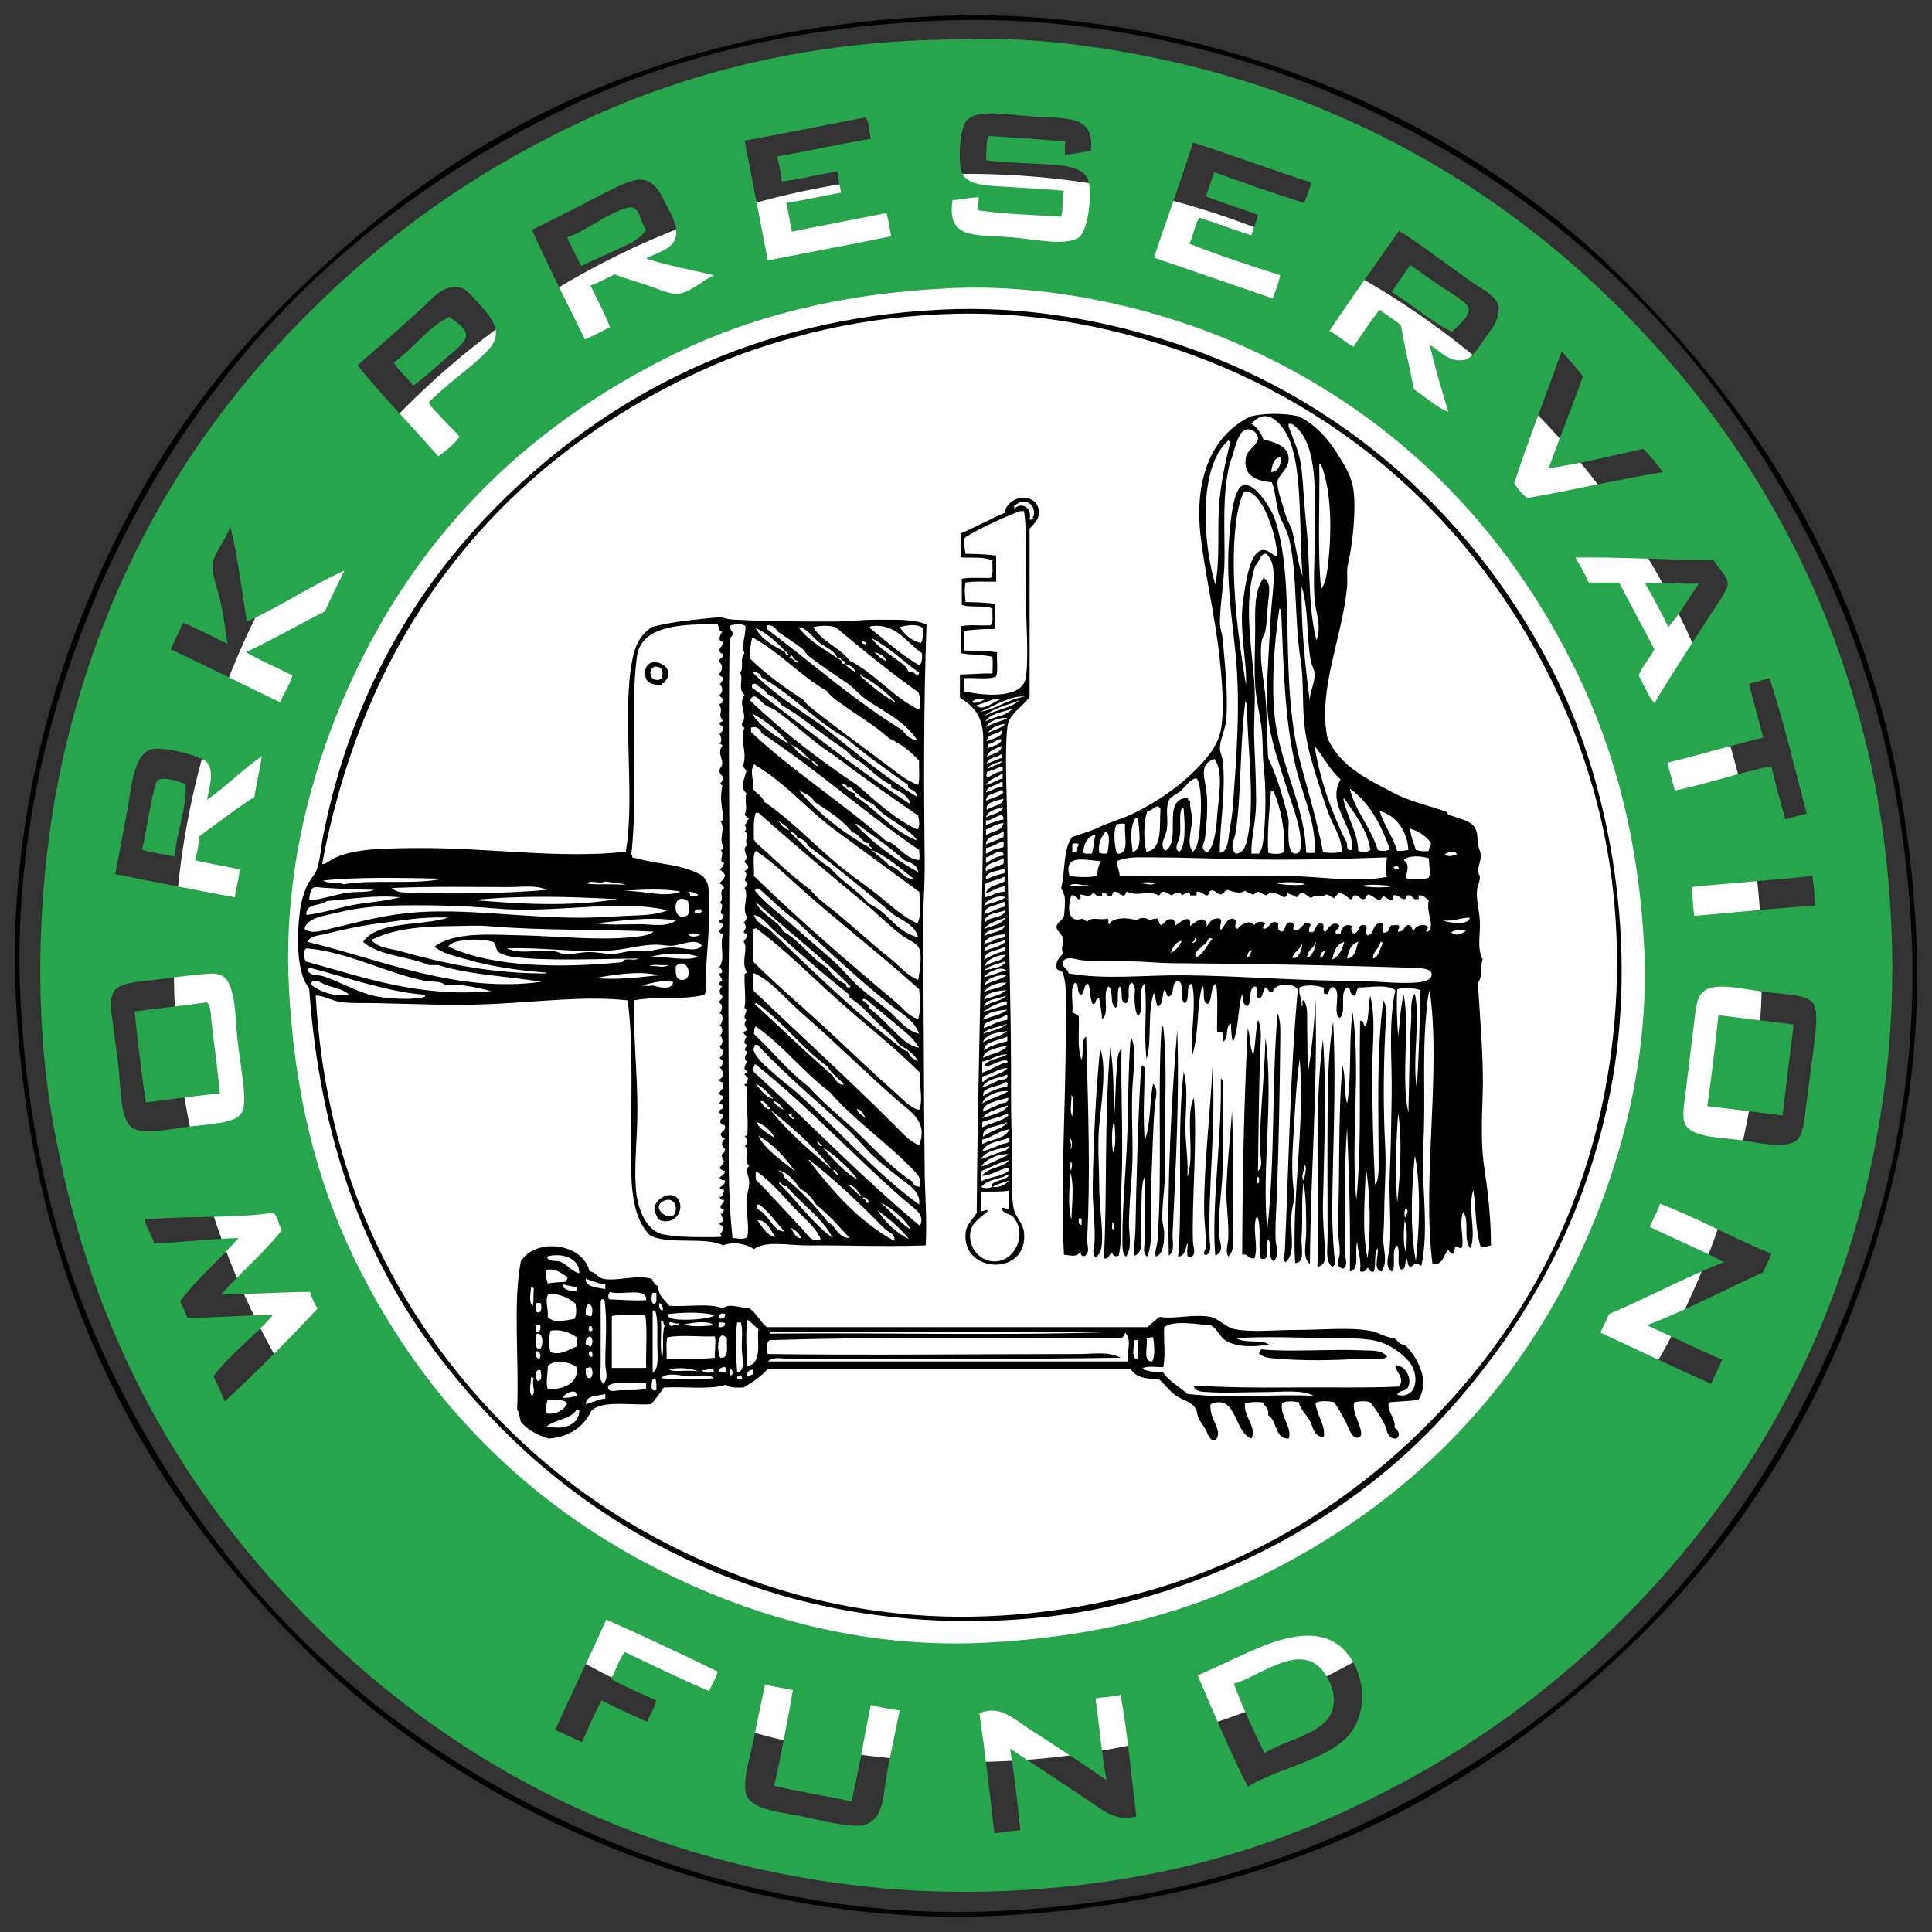 <?xml version="1.0" encoding="utf-8"?>
<!-- Generator: Adobe Illustrator 15.1.0, SVG Export Plug-In . SVG Version: 6.00 Build 0)  -->
<!DOCTYPE svg PUBLIC "-//W3C//DTD SVG 1.1//EN" "http://www.w3.org/Graphics/SVG/1.1/DTD/svg11.dtd">
<svg version="1.1" id="Layer_1" xmlns="http://www.w3.org/2000/svg" xmlns:xlink="http://www.w3.org/1999/xlink" x="0px" y="0px"
	 width="300px" height="300px" viewBox="0 0 300 300" enable-background="new 0 0 300 300" xml:space="preserve">
<rect x="0" y="0" width="300" height="300" fill="#333333" stroke="none"/>
<circle fill-rule="evenodd" clip-rule="evenodd" fill="#FFFFFF" cx="150.301" cy="150.301" r="123.301"/>
<g>
	<path fill-rule="evenodd" clip-rule="evenodd" fill="#020202" d="M145.17,2.521c23.581-1.123,45.541,4.377,62.421,11.389
		c16.844,6.996,32.431,17.437,44.402,29.409c24.496,24.495,43.353,55.316,45.556,101.922c1.145,24.25-4.575,45.524-11.533,62.277
		c-7.131,17.17-17.448,32.331-29.266,44.402c-23.998,24.518-56.042,43.37-101.922,45.556c-23.904,1.139-45.423-4.407-62.277-11.533
		c-17.297-7.312-32.374-17.351-44.546-29.266C23.073,232.272,4.629,200.52,2.45,154.756c-1.142-23.988,4.608-45.896,11.533-62.278
		c7.492-17.724,17.082-31.972,29.265-44.402C67.56,23.271,98.353,4.751,145.17,2.521z M86.063,17.659
		c-32.501,16.34-56.81,40.921-71.359,75.396C7.799,109.414,2.028,130.914,3.171,154.9c1.084,22.775,6.375,42.264,14.56,58.817
		c16.175,32.707,40.92,56.781,75.253,71.505c16.704,7.162,38.189,12.667,61.989,11.532c22.575-1.076,42.279-6.383,58.818-14.561
		c32.701-16.172,56.801-40.967,71.505-75.252c7.062-16.472,12.668-37.834,11.532-61.845c-1.078-22.776-6.484-42.363-14.562-58.818
		c-16.012-32.625-40.896-56.978-75.107-71.648C190.766,7.6,168.653,2.117,145.026,3.242C121.78,4.349,102.385,9.453,86.063,17.659z"
		/>
	<path fill-rule="evenodd" clip-rule="evenodd" fill="#020202" d="M102.787,106.317c-1.6,0.15-2.476-0.412-2.595-1.441
		c-0.446-3.86,5.609-1.554,2.883,1.153C102.977,106.125,102.689,106.027,102.787,106.317z M101.057,104.876
		c0.113,0.4,0.469,0.771,1.297,0.72c0.032-0.112,0.121-0.167,0.289-0.144C103.768,103.005,100.508,102.937,101.057,104.876z"/>
	<path fill-rule="evenodd" clip-rule="evenodd" fill="#020202" d="M207.015,158.647c0.512,10.042-0.082,20.13-0.144,28.833
		c-0.017,2.272,0.098,4.876,0.288,7.208c0.05,0.604,0.511,1.708-0.288,2.018c-1.114-0.809-0.722-2.777-0.722-4.612
		c0-6.245-0.047-12.411,0-18.597C206.189,168.273,206.235,163.286,207.015,158.647z"/>
	<path fill-rule="evenodd" clip-rule="evenodd" fill="#020202" d="M180.345,159.368c0.168-0.023,0.258,0.032,0.288,0.145
		c0.744,6.68,0.075,13.434,0.289,21.337c0.08,3.005-0.509,5.859-0.433,8.506c0.022,0.768,0.308,1.537,0.288,2.306
		c-0.024,0.984-0.059,3.095-1.297,3.46c-0.244-0.779,0.222-1.676,0.287-2.738c0.727-11.474-0.048-22.079,0.577-32.581
		C180.345,159.657,180.345,159.513,180.345,159.368z"/>
	<path fill-rule="evenodd" clip-rule="evenodd" fill="#020202" d="M182.796,159.946c0.378,9.893-0.225,21.294-0.721,31.715
		c-0.052,1.066,0.431,2.528-0.578,3.316C181.209,183.791,181.888,170.979,182.796,159.946z"/>
	<path fill-rule="evenodd" clip-rule="evenodd" fill="#020202" d="M175.587,160.954c0.875,1.698,0.472,4.666,0.289,7.353
		c-0.307,4.501,0.211,10.002-0.145,14.272c-0.162,1.949-0.369,4.796-0.433,7.208c-0.047,1.818,0.576,3.86-0.433,5.334
		c-0.676-0.319-0.573-1.928-0.576-3.027c-0.008-4.512,0.495-9.773,0.721-14.992C175.248,171.63,175.147,165.886,175.587,160.954z"/>
	<path fill-rule="evenodd" clip-rule="evenodd" fill="#020202" d="M205.429,161.388c0.586,7.866,0.172,17.438,0,25.372
		c-0.055,2.551,0.161,4.567,0.289,7.064c0.044,0.864,0.394,2.679-1.154,2.882C204.934,185.53,203.975,172.267,205.429,161.388z"/>
	<path fill-rule="evenodd" clip-rule="evenodd" fill="#020202" d="M172.416,162.541c0.595,4.071,0.453,7.059,0.576,11.101
		c0.231-2.469,0.219-5.398,0.433-7.93c0.087-1.024,0.056-2.249,0.721-2.883c-0.129,6.125,0.299,14.28,0,21.048
		c-0.163,3.722,0.292,7.743-0.432,11.101c-0.454,0.221-0.886,0.048-1.01-0.434c-0.588,0.134-0.399,1.042-1.297,0.864
		C171.949,186.009,171.436,173.339,172.416,162.541z M172.849,178.975c0.511-1.075,0.335-3.604,0.144-4.901
		C172.582,175.248,172.593,177.612,172.849,178.975z M172.849,190.94c0.251-0.268,0.187-1.033-0.145-1.153
		C172.792,190.131,172.523,190.833,172.849,190.94z"/>
	<path fill-rule="evenodd" clip-rule="evenodd" fill="#020202" d="M170.83,162.829c1.041,2.698,0.234,8.068-0.145,11.965
		c-0.288,2.973,0,6.22,0,9.227c0,3.158,0.544,6.224,0.434,8.794c-0.038,0.884-0.157,1.893-1.01,2.451
		c-0.67-0.688-0.182-1.657-0.145-2.451c0.132-2.703-0.337-5.615-0.288-8.649C169.791,177.087,170.166,169.284,170.83,162.829z"/>
	<path fill-rule="evenodd" clip-rule="evenodd" fill="#020202" d="M188.272,165.567c0.577,9.312-0.71,18.933-0.432,26.959
		c0.025,0.716,0.338,1.849-0.432,2.307c-0.954,0.114-0.155-0.745-0.145-1.153c0.039-1.508-0.28-4.168-0.288-5.767
		C186.942,180.656,187.988,172.467,188.272,165.567z"/>
	<path fill-rule="evenodd" clip-rule="evenodd" fill="#020202" d="M189.57,167.442c0.157,0.035,0.099,0.286,0.289,0.289
		c0.001,4.28-0.021,8.848,0,12.974c0.019,3.573-0.761,7.611-0.576,10.956c0.067,1.218,0.951,2.629-0.577,3.316
		C188.078,187.173,189.743,177.007,189.57,167.442z"/>
	<path fill-rule="evenodd" clip-rule="evenodd" fill="#020202" d="M191.301,172.488c0.243,5.439,0.171,12.223,0.145,17.731
		c-0.008,1.735,0.446,3.833-0.721,4.901c-0.483-0.936-0.046-1.876,0-2.883c0.113-2.494-0.362-5.131-0.288-7.643
		C190.562,180.369,191.081,176.174,191.301,172.488z"/>
	<path fill-rule="evenodd" clip-rule="evenodd" fill="#020202" d="M102.209,189.355c-0.236-0.791-0.694-0.996-0.577-1.875
		c0.206-1.529,2.878-2.756,3.749-1.153C106.344,188.101,104.54,190.489,102.209,189.355z M104.949,187.625
		c0.002-0.825-0.682-1.703-1.875-1.153C100.571,187.622,104.941,190.566,104.949,187.625z"/>
	<path fill-rule="evenodd" clip-rule="evenodd" fill="#020202" d="M215.377,210.69c-0.986,0.719-2.771,0.188-4.182,0.289
		c-3.817,0.268-8.743,0.358-12.83,0c-0.97-0.086-2.222-0.087-2.884-0.866c0.076-0.116,0.151-0.233,0.145-0.432
		c0.117-0.028,0.145-0.146,0.289-0.145c4.34,0.443,10.851-0.093,15.568,0.145C212.851,209.749,214.695,209.546,215.377,210.69z"/>
	<g>
		<path fill-rule="evenodd" clip-rule="evenodd" fill="#27A54D" d="M149.495,6.125c11-0.524,23.145,1.321,32.58,3.459
			c28.896,6.552,51.87,20.733,69.485,38.347c17.98,17.98,31.929,40.342,38.637,69.343c3.283,14.2,4.712,32.265,2.738,49.159
			c-4.313,36.921-20.425,64.392-40.942,84.909c-12.316,12.317-26.058,21.947-42.384,29.554c-8.219,3.83-17.166,7.034-26.813,9.228
			c-14.724,3.345-32.189,4.692-49.159,2.738c-36.866-4.244-64.606-20.347-85.055-40.798c-18.184-18.184-32.001-40.273-38.635-69.341
			c-1.142-4.999-2.095-9.938-2.74-15.281c-1.979-16.409-0.759-34.713,2.451-49.16c6.53-29.383,20.454-51.881,38.204-69.63
			C60.09,36.423,73.493,26.79,90.1,18.956c16.132-7.61,35.942-12.83,59.106-12.83C149.302,6.125,149.399,6.13,149.495,6.125z
			 M160.45,18.09c-4.151-0.266-9.157-1.31-10.522,0.865c-0.786,1.251-1.156,5.154-0.721,7.352c0.54,2.727,4.599,2.502,7.784,2.74
			c3.032,0.226,5.621,0.304,8.218,0.576c-0.288,1.203-0.09,2.891-0.433,4.037c-4.36-0.301-8.907-0.414-12.975-1.009
			c-0.065-0.786,0.257-1.185,0.145-2.019c-1.473,0.017-2.58,0.4-4.036,0.433c-0.936,6.127,3.427,5.337,8.938,5.766
			c4.024,0.313,8.207,1.368,10.523,0.144c1.474-0.778,2.14-5.829,1.729-8.505c-0.438-2.871-4.612-2.83-7.929-3.027
			c-3.011-0.179-5.605-0.186-8.072-0.577c0.152-1.242-0.049-2.835,0.432-3.749c4.021,0.257,8.057,0.498,11.965,0.866
			c-0.289,0.43-0.081,1.359-0.144,2.018c1.469-0.069,2.688-0.386,4.037-0.577C169.968,17.887,165.891,18.439,160.45,18.09z
			 M115.617,21.839c1.199,6.201,2.421,12.379,3.604,18.597c6.39-1.251,12.823-2.458,19.174-3.748
			c-0.248-1.194-0.441-2.442-0.721-3.604c-4.884,0.979-9.832,1.894-14.705,2.884c-0.272-1.506-0.587-2.969-0.865-4.469
			c2.933-0.43,5.646-1.082,8.505-1.586c-0.217-1.08-0.474-2.12-0.576-3.315c-2.916,0.496-5.622,1.202-8.65,1.585
			c-0.127-1.41-0.407-2.668-0.72-3.892c4.935-0.831,9.606-1.926,14.56-2.74c-0.299-1.094-0.152-2.634-0.865-3.315
			C128.104,19.429,121.938,20.711,115.617,21.839z M179.191,40.003c6.161,2.104,12.297,4.234,18.452,6.343
			c0.403-1.183,0.872-2.299,1.154-3.604c-4.815-1.527-9.572-3.115-14.129-4.902c0.68-1.194,0.789-2.96,1.586-4.036
			c2.731,0.875,5.338,1.872,8.073,2.739c0.247-1.146,0.789-1.997,1.01-3.171c-2.631-1.021-5.49-1.815-8.073-2.883
			c0.394-1.289,0.871-2.493,1.297-3.749c4.613,1.634,9.187,3.308,13.984,4.757c0.309-1.084,0.853-1.935,1.01-3.172
			c-6.188-1.982-12.113-4.225-18.31-6.199C183.354,28.213,181.163,33.997,179.191,40.003z M104.949,36.688
			c0.343-1.827-0.932-3.72-1.442-4.757c-0.976-1.984-2.122-4.75-5.19-3.892c-2.183,0.61-5.237,2.395-7.929,3.748
			c-2.995,1.506-5.803,2.968-7.785,3.893c2.592,5.818,5.457,11.363,8.217,17.011c1.395-0.528,2.579-1.266,3.893-1.874
			c-0.865-2.306-2-4.343-3.027-6.488c1.36-0.465,2.519-1.133,3.749-1.73c1.421,0.539,3.067,1.055,4.757,1.586
			c1.639,0.516,3.689,1.543,5.045,1.442c1.911-0.142,4.144-2.309,5.623-2.883c-3.532-0.842-7.232-1.513-10.524-2.595
			C102.084,39.158,104.566,38.722,104.949,36.688z M227.485,55.861c1.043-0.244,1.975-1.73,2.883-3.027
			c1.206-1.718,2.604-3.097,2.308-5.478c-0.854-1.769-2.423-2.377-4.181-3.604c-3.696-2.581-7.866-5.799-11.246-7.928
			c-3.585,5.207-7.308,10.278-10.812,15.569c1.366,0.701,2.384,1.75,3.749,2.451c1.274-1.993,2.619-3.917,4.036-5.767
			c1.049,0.875,2.309,1.535,3.315,2.451c0.569,3.419,1.389,6.59,2.019,9.947c1.759,1.078,3.563,2.876,5.334,3.46
			c-1.027-3.394-2.047-6.795-2.883-10.38C223.694,54.486,225.069,56.425,227.485,55.861z M68.908,65.232
			c-0.419-0.461-2.33-2.358-2.306-2.74c0.011-0.173,1.731-1.646,2.306-2.162c2.376-2.132,5.487-4.247,7.208-6.344
			c2.03-2.471,0.172-4.715-1.441-6.487c-0.751-0.825-2.095-2.458-2.883-2.738c-2.712-0.969-4.804,1.729-6.055,2.883
			c-3.198,2.952-7.38,6.648-10.235,9.083c3.989,4.901,8.409,9.372,12.542,14.128c1.236-0.878,2.42-1.809,3.316-3.028
			C70.731,66.985,69.845,66.26,68.908,65.232z M104.66,54.996c-23.75,11.656-40.999,29.21-51.465,53.772
			c-5.067,11.89-9.135,27.326-8.361,43.969c0.772,16.616,4.236,30.397,10.09,42.528c11.315,23.442,29.433,40.961,53.772,51.465
			c12.099,5.223,27.192,9.155,43.968,8.361c16.396-0.774,30.375-4.206,42.528-10.092c23.464-11.358,41.104-29.205,51.61-53.627
			c5.044-11.724,9.31-27.25,8.506-44.114c-0.778-16.327-4.488-30.44-10.236-42.383c-11.269-23.418-29.068-41.283-53.483-51.755
			c-11.612-4.979-27.818-9.144-44.257-8.361C130.481,45.563,116.527,49.172,104.66,54.996z M235.125,75.035
			c0.574,0.868,1.194,1.69,2.02,2.307c7.109-1.252,13.888-2.835,21.047-4.037c-0.915-1.295-1.911-2.509-3.026-3.604
			c-4.765,1.05-10.062,2.336-14.705,3.027c1.731-4.804,3.626-9.445,5.335-14.271c-1.061-1.343-2.127-2.68-3.316-3.893
			C240.062,61.422,237.421,68.054,235.125,75.035z M33.012,87.576c-0.136,1.763,0.886,4.149,1.298,6.2
			c0.435,2.169,0.757,4.285,1.009,6.199c-2.269-1.143-4.557-2.267-6.92-3.316c-0.515,1.503-1.317,2.719-1.874,4.181
			c5.752,2.658,11.301,5.517,17.011,8.218c0.508-1.51,1.448-2.588,1.874-4.181c-2.396-1.208-4.94-2.269-7.208-3.604
			c4.204-1.995,8.149-4.249,12.253-6.343c0.964-2.159,2.012-4.235,3.027-6.343c-5.223,2.368-10.209,5.744-15.136,7.929
			c-0.854-4.961-1.419-10.21-2.595-14.849C35.416,83.284,33.129,86.057,33.012,87.576z M246.659,90.46c1.586,0,3.171,0,4.757,0
			c1.8,3.486,3.689,6.882,5.479,10.379c-0.76,1.402-1.807,2.518-2.45,4.037c0.819,1.438,1.408,3.107,2.45,4.325
			c2.394-4.111,5.794-9.198,8.65-13.696c0.526-0.831,2.732-3.85,2.739-4.757c0.011-1.339-1.627-2.667-2.163-3.748
			c-7.148-0.06-14.662-0.524-21.479-0.433C245.34,87.838,246.108,89.041,246.659,90.46z M271.6,106.174
			c0.64,2.868,1.522,5.493,2.162,8.361c-5.017,1.231-9.808,2.686-14.848,3.892c0.351,1.475,0.785,2.866,1.152,4.325
			c5.138-1.014,10.172-2.897,14.993-3.748c0.639,2.821,1.411,5.508,2.162,8.216c1.09-0.304,2.175-0.612,3.316-0.865
			c-1.858-7.08-3.554-14.323-5.768-21.047C273.721,105.604,272.668,105.898,271.6,106.174z M32.292,118.572
			c-0.814-1.265-6.25-2.412-8.217-2.307c-3.397,0.181-3.634,6.052-4.324,9.659c-0.676,3.522-1.275,6.912-1.875,9.803
			c6.162,1.237,12.339,2.461,18.597,3.604c0.14-1.542,0.659-2.704,0.721-4.324c-2.249-0.538-4.715-0.859-6.919-1.442
			c0.362-1.127,0.583-2.396,0.721-3.749c2.823-2.029,5.534-4.172,8.505-6.055c0.325-2.174,0.842-4.155,1.154-6.343
			c-2.956,2.042-5.817,4.948-8.506,6.776C32.462,122.407,33.259,120.074,32.292,118.572z M281.402,136.016
			c-6.134,0.69-12.575,1.071-18.74,1.729c0.175,1.458,0.203,3.063,0.432,4.47c6.249-0.527,12.376-1.176,18.742-1.586
			C281.778,139.004,281.664,137.436,281.402,136.016z M23.93,152.16c-2.442,0.307-5.328,0.396-6.199,1.73
			c-0.921,1.409-0.375,3.571-0.144,5.478c0.267,2.207,0.509,3.79,0.721,5.479c0.443,3.525,0.267,8.844,2.163,10.234
			c1.678,1.231,5.848,0.231,8.938-0.144c3.205-0.389,6.81-0.533,7.929-1.874c0.964-1.156,0.532-3.974,0.289-5.911
			c-0.289-2.297-0.507-3.809-0.722-5.477c-0.38-2.969-0.197-8.734-2.306-10.092c-0.884-0.57-2.102-0.393-3.316-0.289
			C28.995,151.492,26.758,151.806,23.93,152.16z M263.094,158.503c-0.38,2.968-0.931,7.748-1.298,10.669
			c-0.258,2.045-0.657,4.172-0.145,5.335c0.903,2.041,5.293,2.118,8.074,2.45c2.393,0.283,7.348,1.587,9.227,0.145
			c1.021-0.787,1.233-3.24,1.441-4.902c0.429-3.422,1.065-7.977,1.442-11.245c0.204-1.789,0.484-4.299-0.434-5.333
			c-1.045-1.177-4.046-1.188-7.208-1.586c-3.28-0.413-6.188-1.122-8.217-0.721C263.467,153.81,263.422,155.945,263.094,158.503z
			 M257.761,186.904c-0.394,1.335-1.093,2.367-1.586,3.604c3.795,1.874,7.843,3.497,11.531,5.477
			c-6.207,2.442-11.798,5.5-17.876,8.072c-0.355,1.038-0.939,1.848-1.297,2.885c5.726,2.636,11.347,5.375,17.156,7.928
			c0.575-1.248,1.189-2.461,1.73-3.748c-3.99-1.681-7.781-3.561-11.679-5.333c6.309-2.438,12.001-5.491,18.021-8.217
			c0.454-0.941,0.907-1.879,1.298-2.884C269.121,192.266,263.8,189.226,257.761,186.904z M42.094,188.344
			c-5.096,0.841-13.898,0.465-19.606,1.012c0.236,1.493,1.125,2.334,1.442,3.746c4.442-0.218,8.611-0.71,13.119-0.863
			c-2.934,3.36-6.375,6.214-9.083,9.803c0.406,0.843,0.789,1.71,1.154,2.595c4.551-0.015,8.691-0.438,13.263-0.434
			c-2.865,3.384-6.583,5.913-9.227,9.516c0.612,1.262,1.193,2.556,1.73,3.892c4.697-4.337,9.839-9.478,14.416-14.415
			c-0.458-0.791-0.895-1.604-1.153-2.596c-4.712,0.046-9.161,0.354-13.839,0.433c3.061-3.474,6.638-6.433,9.514-10.091
			C43.203,190.531,43.175,188.168,42.094,188.344z M94.137,251.487c-2.577,5.786-5.341,11.382-7.929,17.156
			c1.462,0.555,2.727,1.31,4.181,1.874c0.947-2.227,1.922-4.421,3.027-6.488c2.265,1.196,4.657,2.264,7.063,3.317
			c0.496-1.092,1.1-2.073,1.442-3.317c-2.417-1.042-4.812-2.107-7.065-3.315c0.8-1.314,1.201-3.028,2.163-4.181
			c4.35,2.042,8.615,4.167,13.118,6.056c0.364-1.079,1.033-1.852,1.298-3.028C105.763,256.777,99.996,254.086,94.137,251.487z
			 M208.312,270.518c4.543-3.621,3.927-10.965,0.145-14.561c-3.962-3.766-10.36-1.289-14.561,0.576
			c-2.693,1.196-5.209,2.483-7.93,3.604c2.514,5.847,4.981,11.741,7.785,17.299C198.186,274.744,204.317,273.701,208.312,270.518z
			 M118.789,261.578c-0.479,2.43-1.135,5.247-1.73,8.362c-0.453,2.374-1.621,5.823-1.297,8.218c0.381,2.822,5.015,3.135,8.073,3.747
			c3.509,0.705,5.844,1.403,8.65,1.587c5.015,0.327,4.541-4.653,5.333-8.65c0.65-3.277,1.274-6.27,1.875-9.226
			c-1.523-0.255-3.062-0.494-4.469-0.865c-1.052,4.956-1.842,10.172-3.028,14.992c-3.888-0.916-8.128-1.482-11.965-2.451
			c1.055-4.855,2.024-9.797,2.883-14.848C121.705,262.122,120.177,261.922,118.789,261.578z M174.001,263.164
			c-1.154,0.334-2.654,0.324-3.892,0.578c0.633,4.172,0.92,8.692,1.729,12.686c-3.771-2.636-8.28-5.517-12.398-8.217
			c-2.156-1.415-4.326-3.5-7.352-2.163c0.88,6.09,1.601,12.336,2.307,18.597c1.435-0.057,2.603-0.376,4.037-0.432
			c-0.418-4.341-0.929-8.586-1.586-12.687c3.927,2.582,8.232,5.429,12.397,8.217c2.169,1.452,4.117,3.171,7.208,2.307
			C175.656,275.733,175.109,269.169,174.001,263.164z"/>
		<path fill-rule="evenodd" clip-rule="evenodd" fill="#27A54D" d="M100.336,35.678c-0.985,1.602-3.034,2.34-4.758,3.172
			c-1.778,0.858-3.63,1.602-5.334,2.451c-0.704-1.506-1.538-2.883-2.162-4.469c2.557-0.744,6.679-4.018,9.515-4.613
			C99.396,31.84,99.398,34.599,100.336,35.678z"/>
		<path fill-rule="evenodd" clip-rule="evenodd" fill="#27A54D" d="M225.468,51.536c-3.478-1.712-6.13-4.25-9.371-6.198
			c0.927-1.429,1.945-2.765,2.883-4.181c1.057,0.751,2.698,1.89,4.758,3.316c1.352,0.936,4.209,2.49,4.325,3.459
			C228.221,49.246,226.294,50.603,225.468,51.536z"/>
		<path fill-rule="evenodd" clip-rule="evenodd" fill="#27A54D" d="M64.151,59.897c-0.91-1.3-2.179-2.241-3.027-3.604
			c3.028-2.114,5.427-5.625,8.649-7.065c0.997,0.698,2.595,1.675,2.595,2.884c0,1.176-2.771,3.174-3.893,4.181
			C66.774,57.82,65.371,59.04,64.151,59.897z"/>
		<path fill-rule="evenodd" clip-rule="evenodd" fill="#27A54D" d="M255.454,90.604c2.475-0.264,5.503,0.166,8.361,0
			c-1.591,2.255-2.951,4.739-4.758,6.776C257.929,95.047,256.732,92.785,255.454,90.604z"/>
		<path fill-rule="evenodd" clip-rule="evenodd" fill="#27A54D" d="M28.831,121.743c0.148,3.903-1.371,7.368-1.729,11.245
			c-1.723-0.296-3.438-0.599-5.045-1.009c0.838-3.535,1.232-7.513,2.307-10.812C25.665,120.53,27.659,121.327,28.831,121.743z"/>
		<path fill-rule="evenodd" clip-rule="evenodd" fill="#27A54D" d="M32.147,155.621c0.704,0.879,0.576,2.196,0.721,3.315
			c0.438,3.393,0.909,7.255,1.298,10.812c-3.855,0.47-7.736,0.914-11.533,1.441c-0.66-4.625-1.248-9.325-1.73-14.129
			C24.608,156.54,28.483,156.186,32.147,155.621z"/>
		<path fill-rule="evenodd" clip-rule="evenodd" fill="#27A54D" d="M266.842,157.639c3.876,0.499,7.795,0.951,11.678,1.442
			c-0.583,4.702-1.169,9.402-1.729,14.127c-3.869-0.504-7.771-0.975-11.678-1.441C265.755,167.122,266.337,162.421,266.842,157.639z
			"/>
		<path fill-rule="evenodd" clip-rule="evenodd" fill="#27A54D" d="M196.347,272.248c-1.686-3.504-3.35-7.032-4.757-10.813
			c3.719-0.93,9.688-6.167,13.407-2.45c1.198,1.199,2.743,3.976,1.874,6.632C205.659,269.315,199.482,270.143,196.347,272.248z"/>
	</g>
	<path fill-rule="evenodd" clip-rule="evenodd" fill="#020202" d="M189.859,160.522c-0.146-0.585-0.666,0.1-0.864-0.432
		c-0.049-2.589,0.165-4.855-0.145-7.354c-1.032,0.457-0.491,2.488-1.298,3.171c-1.099-0.457-0.29-2.078-0.865-2.882
		c-0.91,3.423-0.476,7.572-1.586,10.956c-0.291-3.545,0.729-7.836,0-11.245c-1.166,0.226-0.189,2.597-1.152,3.027
		c-0.885-0.604,0.079-3.06-1.009-3.46c-1.136,0.162-0.474,2.122-1.443,2.451c-0.504-0.071-0.261-0.892-0.72-1.01
		c-0.291,0.483-0.131,2.262-1.01,2.596c-0.284-0.627-0.324-1.501-0.576-2.163c-1.079,2.78-0.279,7.659-1.153,10.235
		c-0.509-4.169,0.159-7.565-0.288-11.677c-1.252,1.031,0.122,3.845-1.01,5.046c-0.455-0.56-0.519-1.611-0.575-2.739
		c-0.04-0.771,0.341-1.976-0.434-2.451c-0.953,0.393-0.009,2.682-0.865,3.172c-1.185-0.016-0.316-2.086-1.01-2.594
		c-0.569,0.727,0.023,2.617-0.576,3.315c-1.041-0.449-0.291-2.688-1.153-3.315c-1.056,0.96,0.299,4.333-1.008,5.045
		c-0.042-1.16-0.28-2.123-0.434-3.172c-0.735-0.109-0.328,0.92-1.009,0.864c-0.474-0.823-0.288-2.306-0.721-3.171
		c-0.812,0.149-0.428,1.493-1.152,1.73c-0.667-0.431-0.133-1.377-0.866-1.875c-0.878,0.804-0.236,3.128-0.432,4.613
		c0.414,0.115,0.659,0.397,1.009,0.577c0.092,2.312-0.282,5.087,0.432,6.775c0.391-1.052-0.169-3.054,0.722-3.604
		c0.321,11.888,0.666,21.453,0.144,31.429c-0.052,0.982,0.512,1.903-0.288,2.595c-0.243,0.226-0.831-0.016-0.72-0.579
		c-0.729,0.85-1.271,0.571-2.596,0.435c-0.556-11.312,0.287-23.138,0.287-35.031c0-3.483,0.281-6.389-0.432-8.65
		c-0.099-0.574-1.053-0.292-1.009-1.008c-0.117-1.175,0.643-1.473,1.009-2.163c-0.435-0.935,0.193-1.385,0-2.306
		c-0.12-0.575-1.016-1.162-1.009-1.73c0.009-0.696,0.951-0.998,1.153-1.73c0.097-0.352,0.181-2.283,0.144-2.74
		c-0.046-0.558-0.353-1.04-0.576-1.585c0.661-2.559,0.274-6.164,1.73-7.929c1.358-0.478,2.859-0.872,4.324-1.586
		c1.197-0.583,3.235-1.179,4.757-1.874c2.664-1.219,6.136-3.355,8.65-5.623c2.017-1.821,4.473-4.252,5.19-6.919
		c0.769-2.86,0.372-7.712,0-11.389c-0.681-6.718-2.428-13.946-3.028-19.606c-0.899-8.484,1.585-15.271,7.786-18.309
		c2.005-0.478,5.073-0.561,7.495,0c2.75,1.387,4.547,3.503,6.055,5.911c1.008,1.608,2.167,3.347,2.451,5.622
		c0.384,3.068-0.105,8.117-0.865,11.389c-0.267,1.151-0.029,2.455-0.145,3.604c-0.814,8.121-4.606,15.973-3.027,23.499
		c2.078,4.373,5.918,6.18,10.38,8.505c2.715,1.415,5.658,1.958,8.073,2.883c0.128,0.048,0.236,0.413,0.288,0.433
		c1.586,0.589,3.293,0.869,4.037,1.874c0.614,0.83,0.444,1.917,0.576,2.739c0.087,0.543,0.406,1.11,0.434,1.73
		c0.034,0.799-0.418,1.653-0.434,2.451c-0.005,0.245,0.272,0.625,0.289,0.865c0.048,0.703-0.358,1.287-0.434,2.018
		c-0.155,1.534,0.33,3.106,0.434,4.757c0.128,2.042-0.498,4.19,0.432,6.055c-0.451,1.294,0.048,2.648-0.721,3.604
		c0.294,5.729,0.916,11.642,0.721,17.588c-0.125,3.797-0.305,7.555,0.288,11.389c0.621,4.009,0.999,7.974,1.01,11.821
		c-0.53,0.095-0.97,0.28-1.585,0.289c-0.893-2.939-0.703-5.792-1.154-8.938c-0.959,3.037,0.528,6.415-0.433,9.083
		c-1.213-1.047-0.094-4.423-1.153-5.625c-0.663,1.804,0.128,3.926-0.145,5.336c-0.264,0.547-0.592,0.09-1.009,0
		c-0.283,0.246-0.046,1.011-0.433,1.153c-0.356-0.076-0.513-0.354-0.721-0.575c-0.818,0.718-0.709,2.365-2.451,2.161
		c-1.668-12.975,1.383-29.806-0.432-42.528c-0.393,1.304-0.458,2.89-0.576,4.182c-0.578,6.274-0.036,13.401-0.434,20.039
		c-0.341,5.694,0.978,12.865-0.289,18.597c-0.755-0.506-0.945-0.384-1.585,0.143c-0.685,0.014-0.413-0.93-0.721-1.298
		c-0.31,0.556,0.022,1.753-0.865,1.731c-0.78-0.979,0-2.634-0.575-3.749c-1.074,0.726-0.023,3.426-0.866,4.038
		c-1.206-0.867-0.38-2.565-0.288-3.894c0.252-3.687-0.173-7.604,0-11.388c0.186-4.083,0.218-8.016,0.288-11.822
		c0.108-5.765-0.568-11.086,0.577-16.579c-1.409-1.002-4.146-0.369-5.622-0.432c-0.468,0.204-0.33,1.016-0.721,1.297
		c-0.843,0.026-0.409-1.227-1.154-1.297c-1.273,0.697,0.007,3.946-1.153,4.758c-1.17-0.704,0.313-4.062-0.864-4.758
		c-0.952-0.274-0.706,1.402-1.298,1.009c-0.598,0.117-0.072-0.889-0.433-1.009c-0.979-0.326-2.664-0.455-3.604,0
		c-0.305,1.164,0.428,1.531,0.288,2.883c0.408,0.023-0.12-0.889,0.289-0.865c0.707,0.723,0.551,2.226,0.575,3.604
		c0.046,2.579,0.032,5.313,0.145,7.497c0.581-3.553,0.969-7.299,1.153-11.245c0.364,13.558-0.771,26.868-0.864,41.086
		c-1.246-1.028-0.578-3.19-0.578-5.046c0-2.787-0.02-5.84-0.431-7.496c-0.367,2.929-0.061,5.692-0.289,8.361
		c-0.128,1.494,0.684,3.982-1.01,4.036c-0.515-10.589,1.556-21.203,0.722-31.716c-0.588,4.003-0.733,8.247-1.009,12.398
		c-0.18,2.688-0.271,6.06,0.144,8.361c0.132,0.736-0.168,1.802-0.288,2.451c-0.602,3.255,0.777,6.783-1.01,8.36
		c-0.698-0.435-0.173-1.11-0.145-1.73c0.604-13.415,0.808-27.544,2.019-40.652c-0.753-1.047-3.668-0.986-3.893,0.433
		c-0.789,0.163-0.634-0.615-1.152-0.721c-0.392,0.474-0.361,1.368-0.865,1.729c-0.916,0.05-0.036-1.693-0.721-1.873
		c-1.146,0.247-0.441,2.346-1.153,3.026c-0.808-0.107-0.737-1.09-0.865-1.874c-0.721,2.258-0.494,5.464-1.441,7.495
		c-0.228-0.828-0.284-1.829-0.289-2.882c-0.976,0.32-0.288,2.305-1.153,2.74C189.886,162.298,189.915,161.083,189.859,160.522z
		 M200.527,69.124c-0.9-2.736-3.546-6.429-6.199-3.316c0.896,0.546,1.459,1.426,1.874,2.451c2.046,0.447,3.795,1.111,3.894,2.883
		c0.075,1.369-1.014,2.174-1.587,3.171c-0.504,0.88,0.468,3.413,0.721,4.325c0.336,1.208,0.628,2.194,1.298,3.316
		c0.728,2.643,0.875,5.183,1.73,7.496C201.714,82.502,202.198,74.198,200.527,69.124z M200.096,66.24
		c0.743,2.06,1.764,4.122,2.018,6.632c0.274,2.691,0.451,6.195,0.72,8.65c0.669,6.074,0.206,12.579,1.587,17.876
		c0.854-2.241-0.103-4.01-0.288-6.344c-0.214-2.683-0.008-5.672,0-8.649c0.021-7.33,0.76-15.985-3.604-18.597
		c-0.145,0-0.288,0-0.432,0C200.096,65.952,200.096,66.097,200.096,66.24z M193.463,70.998c0.18-1.067,1.864-1.972,1.875-2.883
		c0.009-0.851-0.885-1.568-1.73-1.442c-1.248,0.188-1.799,2.647-2.162,3.893c-0.173,0.59-0.464,1.214-0.577,1.73
		c-1.036,4.771-0.711,9.058-0.721,14.272c-0.007,3.521-0.698,6.992-0.72,10.091c-0.007,0.88,0.354,1.717,0.432,2.595
		c0.396,4.385,0.825,8.615,0.577,12.254c-0.116,1.69-0.975,3.238-1.009,4.613c-0.017,0.629,0.35,1.337,0.432,2.019
		c0.574,4.722-0.584,10.86-0.432,14.271c1.19-0.105,1.244-1.74,1.44-3.027c0.194-1.257,0.479-2.818,0.577-4.181
		c0.552-7.702,1.188-15.652,0.432-23.499c-0.525-5.464-1.554-11.417-1.009-18.165c0.181-2.233,0.569-7.989,2.307-8.217
		c1.937-0.253,4.342,3.964,4.757,5.19c2.267,6.656,1.798,15.479,2.164,23.787c0.231,5.295,0.686,9.853,1.873,14.272
		c1.244,4.625,2.575,9.048,3.46,13.695c0.69,0.26,2.183,0.198,2.884,0c0.115-1.656-0.778-3.187-1.441-4.613
		c-0.728-1.563-1.193-3.059-1.73-4.757c-0.997-3.152-2.197-6.608-2.595-10.379c-0.375-3.553-0.065-6.689-0.577-9.947
		c-1.068-6.821-0.444-13.546-1.873-19.174c-0.337-1.325-1.229-2.543-1.587-3.892c-0.427-1.608-0.448-3.162-1.008-4.613
		C194.782,74.64,193,73.75,193.463,70.998z M188.706,90.748c0.747-3.603,0.318-8.255,0.577-12.11
		c0.239-3.583,0.994-6.785,1.729-9.947c-0.008-0.088-0.021-0.17-0.145-0.144c-0.008-0.088-0.021-0.171-0.144-0.145
		C186.051,72.515,186.758,84.263,188.706,90.748z M197.356,73.305c1.222-0.074,1.496-1.099,1.586-2.307
		C197.684,71.038,197.608,72.258,197.356,73.305z M205.141,91.469c0.668-0.848,0.86-2.159,1.009-3.315
		c0.681-5.305,0.657-11.805-1.009-16.002c-0.031-0.112-0.12-0.168-0.288-0.145C204.972,77.503,204.552,85.538,205.141,91.469z
		 M195.338,77.485c-0.44-0.557-1.349-1.401-2.163-1.153c-0.665,1.187-1.103,3.461-1.298,5.19c-0.942,8.404,0.521,18.2,1.586,24.795
		c0.267-2.986-1.105-8.458-0.432-13.119c0.381-2.641,0.915-6.035,2.019-7.208c1.379-1.466,2.422,0.281,3.315,0.433
		C198.175,83.364,196.917,79.481,195.338,77.485z M194.905,87.865c-1.796,5.583-0.641,11.799-0.145,18.02
		c0.238,2.984-0.129,6.15,0,9.227c0.136,3.203,0.294,6.375,0.289,9.371c-0.005,3.25-0.82,5.625-0.722,8.073c0.385,0,0.77,0,1.153,0
		c0.528-0.683,0.631-1.602,0.721-2.451c0.367-3.451,0.411-7.686,0-11.389c-0.173-1.556-0.08-3.644-0.287-5.478
		c-0.245-2.154-0.845-4.421-1.01-6.776c-0.193-2.765,0-5.809,0-8.65c0-2.837-0.221-5.973,1.297-8.073
		c1.263,0.688,0.848,2.48,0.721,3.749c-0.143,1.434-0.175,3.106-0.432,4.469c-0.104,0.546-0.498,1.055-0.576,1.586
		c-0.411,2.765,0.312,5.778,0.576,8.65c0.299,3.258,0.221,6.454,0.432,9.515c1.146,2.302,2.104,5.419,2.884,8.361
		c0.1,0.374,0.241,0.915,0.289,1.297c0.079,0.638-0.458,5.176,1.008,5.19c0.965,0.009,0.963-1.301,0.865-2.307
		c-0.268-2.78-1.386-5.385-2.451-8.793c-0.906-2.905-1.917-5.708-2.45-8.938c-0.5-3.041-0.333-6.473-0.145-9.803
		c0.184-3.208,0.321-6.484,0.578-9.227c0.267-2.857,0.754-6.129-0.865-7.497c-0.096,0-0.192,0-0.289,0
		C195.555,86.303,195.512,87.367,194.905,87.865z M203.411,109.057c-0.18-1.503,0.813-2.904,0.721-4.47
		c-0.037-0.639-0.456-1.233-0.576-1.874c-0.725-3.824-0.32-8.18-1.442-11.677C202.008,97.383,202.693,103.589,203.411,109.057z
		 M197.788,103.146c-0.153,3.213-0.119,6.522,0.288,9.226c1.083,7.168,4.479,12.791,4.757,20.039c0.691,0.065,0.61,0.065,1.299,0
		c0.259-4.024-1.357-7.778-2.451-11.533c-2.191-7.521-2.35-16.906-2.738-26.094c-0.03-0.161-0.161-0.224-0.289-0.288
		C198.241,97.282,197.922,100.322,197.788,103.146z M193.319,109.345c-0.808,6.863-0.55,13.834-1.442,19.895
		c-0.167,1.136-1.043,2.292,0,3.316c1.371-0.046,1.688-1.648,1.875-2.595c1.148-5.835-0.047-13.686-0.145-20.759
		c-0.19-0.001-0.132-0.253-0.288-0.289C193.319,109.057,193.319,109.201,193.319,109.345z M209.177,130.969
		c-0.028,0.604-0.008,1.162,0.721,1.01c0.553-3.516-4.025-7.072-1.729-10.957c-1.666-1.409-2.634-3.517-4.036-5.19
		C204.938,121.109,206.874,126.411,209.177,130.969z M187.409,123.617c0.144,2.009-0.071,4.798-0.289,6.487
		c-0.134,1.047-0.88,1.503,0.289,2.307c1.121-0.861,1.438-3.473,1.586-5.623c0.213-3.124,1.058-7.088-0.434-8.938
		C185.943,118.757,187.216,120.91,187.409,123.617z M186.399,127.221c0.172-2.326,0.139-5.367-0.576-6.343c-0.096,0-0.191,0-0.288,0
		c-0.988,0.401-1.358,1.214-2.308,2.019c-0.548,0.465-1.322,0.741-1.586,1.153c-0.771,1.209-0.218,2.979-0.432,4.613
		c-0.175,1.339-1.258,2.437-0.288,3.459c2.695-1.46-0.666-8.137,3.46-8.217c0.154,0.134,0.045,0.532,0.432,0.432
		c-0.134,1.006,0.32,1.965,0.288,3.027c-0.049,1.648-0.921,3.649,0.145,4.901C186.174,131.44,186.256,129.159,186.399,127.221z
		 M213.934,131.979c0.535,0.231,1.511,0.21,1.875-0.145c-1.377-3.814-3.162-7.217-6.199-9.371
		C210.327,125.79,212.9,128.49,213.934,131.979z M196.923,132.411c0.566,0.223,2.088,0.3,2.45-0.145
		c0.271-3.044-0.506-6.8-1.585-9.37c-0.145,0-0.287,0-0.432,0C197.078,125.855,196.756,129.478,196.923,132.411z M210.907,132.123
		c0.533,0.231,1.508,0.209,1.874-0.144c-0.368-2.952-2.361-5.518-3.893-7.785c-0.031-0.112-0.121-0.167-0.287-0.144
		C209.188,126.988,210.809,129.102,210.907,132.123z M180.2,125.491c-0.205-0.035-0.243-0.237-0.433-0.288
		c-0.691,0.078-0.825,0.712-1.586,0.721c-0.607,1.406-0.657,4.759-0.144,6.343C180.58,131.829,180.01,128.28,180.2,125.491z
		 M183.228,129.671c-0.128,0.984-1.069,2.098-0.144,2.595c1.174-0.673,0.845-5.069,0.721-6.631
		c-0.031-0.112-0.121-0.168-0.289-0.144C183.018,126.637,183.409,128.292,183.228,129.671z M216.963,132.123
		c0.681,0.057,1.202-0.047,1.729-0.144c-0.163-2.791-1.77-5.326-4.47-6.055C214.93,128.197,216.258,129.848,216.963,132.123z
		 M175.876,132.267c1.678-0.252,0.903-3.698,0.864-5.189c-0.145,0-0.288,0-0.432,0C175.456,128.307,175.622,130.409,175.876,132.267
		z M173.425,127.942c-0.615,0.869-0.377,3.432,0,4.613c2.138,0.167,1.02-2.923,1.298-4.613
		C174.134,127.801,174.14,127.958,173.425,127.942z M219.845,131.979c0.74,0.185,1.267,0.286,2.02,0.144
		c-0.061-0.589,0.473-0.583,0.287-1.297c-0.756-1.021-1.822-1.733-3.172-2.162C219.037,129.999,219.559,130.872,219.845,131.979z
		 M170.686,132.411c0.341,0.11,0.996,0.284,1.298,0c0.097-0.754,0.545-3.021-0.289-3.316
		C171.089,129.93,170.465,130.749,170.686,132.411z M168.235,132.411c0.239,0.241,0.847,0.114,1.298,0.145
		c0.315-0.839,0.283-2.023,0.576-2.884C169.097,129.639,168.21,130.929,168.235,132.411z M166.506,131.114c0,0.384,0,0.769,0,1.153
		c0.251-0.011,0.448,0.032,0.575,0.145c0.012-0.565,0.255-0.899,0.434-1.297C167.322,130.908,166.698,130.908,166.506,131.114z
		 M224.313,132.699c0.565,0.416,1.213,0.191,1.875,0C226.103,131.844,224.595,132.41,224.313,132.699z M192.599,133.42
		c-4.852-0.106-9.354-0.284-13.983-0.289c-1.836-0.002-3.596-0.111-5.19,0.577c-0.095,0.48,0.408,1.478,0.432,2.307
		c8.731,0.142,17.219,0.029,25.373,0c5.519-0.02,11.043,1.136,16.147,0.144c-0.256-0.735-0.144-2.205,0-3.027
		C208.476,133.39,200.303,133.588,192.599,133.42z M217.972,133.564c0.975,0.69,0.545,1.599,0.288,2.738
		c0.696,0.406,2.691,0.295,3.604,0c-0.008-0.247,0.11-0.369,0.287-0.432c-0.184-1.018-0.234-1.726-0.287-2.595
		C220.802,132.923,218.665,132.75,217.972,133.564z M166.073,136.016c1.144,0.217,3.187,0.25,4.323,0
		c-0.017-0.832,0.144-1.596,0.578-2.307C168.76,133.654,165.073,132.421,166.073,136.016z M216.385,134.718
		c0.113,0.032,0.168,0.12,0.145,0.289c0.241,0,0.482,0,0.72,0c-0.018-0.368-0.208-0.56-0.575-0.578
		C216.672,134.62,216.42,134.561,216.385,134.718z M179.336,137.168c-0.468-0.21-1.847-0.262-2.307,0
		C177.745,137.129,178.726,137.58,179.336,137.168z M202.689,137.312c-1.054-0.388-3.236-0.414-4.469-0.144
		C199.619,137.492,201.966,137.491,202.689,137.312z M168.668,137.601c0.807,0.032,0.171-0.255-0.289-0.145
		c-0.253,0.032-1.957-0.52-2.306,0.145C166.938,137.601,167.804,137.601,168.668,137.601z M211.195,137.601
		c1.771,0.166,3.418,0.333,5.189,0C214.466,137.432,212.821,137.209,211.195,137.601z M187.409,143.8
		c0.492-0.565,0.755-1.359,2.019-1.153c0.524,0.646-0.236,1.02,0.143,1.73c0.697-0.553,0.726-1.774,2.02-1.73
		c0.001,0.191,0.252,0.131,0.287,0.288c0.091,0.651-0.373,1.109,0.289,1.298c0.525-0.653,1.719-1.533,2.595-0.577
		c0.304-0.575,1.2-0.67,1.73-0.288c-0.12,0.303-0.593,0.562-0.289,0.864c0.987,0.023,1.052-1.636,2.307-0.864
		c-0.105,0.705-0.139,1.143,0.577,1.296c0.593-0.271,0.366-1.362,1.153-1.44c0.806,0.012,0.643,0.34,0.577,1.008
		c1.124,0.973,1.688-1.956,2.739-0.577c-0.223,0.209-0.303,0.563-0.289,1.009c1.15,0.568,0.789-1.348,1.874-1.296
		c0.854,0.131-0.131,1.207,0.721,1.296c0.372-0.67,1.389-1.89,2.162-0.864c-0.158,0.397-0.867,0.756-0.576,1.153
		c0.24,0,0.479,0,0.721,0c0.048-0.82,0.823-1.671,1.729-1.153c-0.093,0.334-0.178,1.134,0.434,1.153
		c0.542-0.227,0.65-0.887,1.008-1.298c0.383,0.002,0.85-0.08,0.866,0.289c0.021,0.717-0.216,0.858,0.143,1.296
		c1.217-0.179,0.652-2.135,2.309-1.873c0.442,0.408-0.244,1.088,0.143,1.441c0.961,0.144,0.818-0.815,1.298-1.153
		c0.345,0.088,1.047-0.181,1.152,0.145c0.104,0.441-0.247,0.424-0.143,0.864c1.038,0.063,0.974-1.198,1.729-1.009
		c0.419,0.109,0.345,0.713,0.721,0.866c0.106-0.696,1.569-1.297,2.163-0.577c0.12,0.341-0.714,0.67,0,0.72
		c1.209-0.883-0.361-2.92,0.145-4.9c-0.543-0.179-0.636-0.807-1.442-0.721c-0.392-0.103,0.104,0.68-0.288,0.577
		c-0.913,0.191-0.674-0.769-1.586-0.577c-0.398-0.062-0.135,0.537-0.433,0.577c-0.805-0.013-0.858-0.777-1.874-0.577
		c-0.079,0.209,0.168,0.745-0.145,0.721c-0.466-0.112-0.852-0.302-1.153-0.577c-0.437,0.043-0.404,0.556-0.865,0.577
		c-0.566-0.25-0.94-0.693-1.586-0.865c-0.402,0.076-0.28,0.68-0.72,0.721c-0.739,0.066-0.652-0.693-1.441-0.577
		c-0.406,0.026-0.18,0.685-0.722,0.577c-0.472-0.442-0.983-0.843-1.73-1.009c-0.2,0.328-0.497,0.559-0.72,0.865
		c-0.44-0.184-0.721-0.529-1.298-0.576c-0.719,0.73-1.559-0.183-2.306,0.576c-0.428-0.293-0.804-0.64-1.298-0.865
		c-0.557,0.019-0.569,0.584-1.01,0.721c-0.228-0.443-1.046-0.299-1.297-0.721c-0.09,0.342-0.193,0.671-0.578,0.721
		c-0.734-0.417-1.943-1.173-2.737-0.288c-0.406-0.171-0.824-0.33-1.154-0.576c-0.516-0.037-0.527,0.433-1.01,0.432
		c-0.341-0.235-0.828-0.325-1.152-0.577c-0.879,0.592-1.873,0.082-2.738-0.145c-0.436,0.142-0.572,0.582-1.011,0.721
		c-0.698-0.055-0.969-0.864-1.585-0.577c-0.353,0.128-0.155,0.805-0.721,0.721c-0.43-0.244-0.752-0.593-1.441-0.576
		c-0.024,0.214,0.051,0.532-0.144,0.576c-0.289,0-0.578,0-0.866,0c-0.039-1.006-1.021-0.102-1.298,0
		c-0.279-0.756-1.196-0.336-1.585,0c-0.441-0.184-0.72-0.529-1.298-0.576c-0.405,0.027-0.395,0.47-0.722,0.576
		c-1.558-0.886-3.263,0.258-4.9-0.576c-0.331,0.052-0.139,0.63-0.576,0.576c-0.652-0.021-0.704-0.642-1.442-0.576
		c-0.329,0.054-0.191,0.576-0.432,0.721c-0.739,0.114-0.611-0.639-1.298-0.577c-0.392-0.103,0.104,0.68-0.288,0.577
		c-0.718,0.093-0.85-0.4-1.298-0.577c-0.36,0.84-1.055,0.399-1.873,0.289c-0.355,0.17,0.294,0.543-0.145,0.721
		c-0.676,0.048-0.517-0.733-1.298-0.577c-0.555,1.541-0.742,4.416,1.729,3.604c0.256,0.129,0.421,0.348,0.721,0.433
		c0.73-0.767,1.964-0.145,3.172-0.433c0.283,0.1-0.035,0.804,0.288,0.864c0.402-1.12,3.07-1.075,4.181-0.577
		c0.537-0.552,1.631-0.476,2.163,0c0.23-0.25,0.649-0.312,1.152-0.288c0.23,0.297,0.133,0.924,0.577,1.009
		c0.598-0.316,0.682-1.144,1.875-0.864c0.083,0.301,0.356,0.411,0.287,0.864c0.735-0.257,1.28-1.206,2.162-0.864
		c0.199,0.185,0.144,0.626,0.145,1.009c0.754-0.579,2.214-1.929,2.596-0.145C187.329,143.655,187.246,143.772,187.409,143.8z
		 M224.025,142.934c0.731,0.328,4.114,0.861,4.182-0.432C227.123,142.435,225.688,143.116,224.025,142.934z M225.323,144.809
		c0.881,0.581,1.477,0.282,2.307-0.288C226.897,144.217,225.769,144.386,225.323,144.809z M185.102,146.395
		c0.444,0.143,1.036-0.736,0.434-0.721C185.572,146.094,185.263,146.171,185.102,146.395z M187.697,145.674
		c-0.337,1.218-2.546,1.877-2.018,3.027c1.247-0.579,1.693-1.959,2.593-2.882C188.078,145.773,187.998,145.613,187.697,145.674z
		 M181.786,147.98c0.812-0.39,1.337-1.066,1.729-1.874C182.459,146.25,182.13,147.122,181.786,147.98z M202.978,148.701
		c0.903-0.176,1.477-2.147,1.298-2.45C204.091,147.314,202.965,147.439,202.978,148.701z M206.871,148.989
		c1.064-0.473,1.539-1.536,1.873-2.738C207.565,146.609,207.102,147.683,206.871,148.989z M209.177,148.845
		c1.288-0.153,1.377-1.506,1.73-2.594C209.769,146.554,209.408,147.634,209.177,148.845z M213.214,148.845
		c1.042-0.303,0.987-1.702,1.585-2.45c-0.184-0.008-0.199-0.185-0.432-0.144C214.206,147.264,213.022,147.953,213.214,148.845z
		 M200.672,148.701c0.984,0.48,1.747-1.822,1.441-2.163C201.883,147.51,200.938,147.766,200.672,148.701z M193.607,148.701
		c0.584-0.09,0.507-0.84,0.864-1.153C193.802,147.548,193.752,148.173,193.607,148.701z M204.997,148.701
		c0.542-0.034,0.562-0.591,0.721-1.01C205.202,147.753,205.024,148.152,204.997,148.701z M183.66,151.44
		c8.867,0.066,17.649,0.864,26.671,0.864c3.071,0,6.298,0.462,9.226,0.288c0.451-0.027,2.971-0.118,2.739-1.441
		c-0.121-0.69-1.413-0.823-2.739-0.864c-9.147-0.288-16.431-0.467-24.507-0.578c-3.711-0.05-10.107-0.133-12.975-0.144
		c-2.071-0.007-4.409-0.276-6.776-0.288c-2.288-0.013-4.83,0.076-7.063-0.145c-1.332-0.131-2.48-0.776-3.172,0.145
		c-0.202,1.115,0.783,1.044,0.865,1.874C171.558,152.15,177.784,151.396,183.66,151.44z M216.963,153.603
		c-0.142,2.064-0.041,5.133,0.144,7.352c0.28-2.17,0.331-4.569,0.865-6.486c0.96,4.956-0.456,13.13,0.721,18.309
		c0.133-4.485,0.14-10.307,0.432-14.273c0.104-1.415-0.255-3.137,0.577-4.18c0.877,3.938-0.424,9.994,0.288,14.704
		c0.325-4.364,0.46-10.443,0.577-15.281C219.63,153.366,217.711,153.366,216.963,153.603z M166.506,173.353
		c0.015-1.021,0.448-2.571-0.145-3.315C166.439,171.35,166.027,172.357,166.506,173.353z M216.963,186.76
		c0.469-4.468,0.789-10.195,0.144-13.84C216.789,176.832,216.635,182.661,216.963,186.76z M166.361,177.678
		c-0.428,1.916,0.511-0.166-0.145-0.865C166.198,177.167,166.194,177.507,166.361,177.678z M219.845,195.843
		c0.582-5.052,0.794-11.886-0.144-16.435C219.117,185.081,218.967,190.792,219.845,195.843z M166.361,181.714
		c-0.038-0.573,0.362-1.017-0.145-1.297C166.307,180.807,166.035,181.56,166.361,181.714z M202.546,183.442
		c-0.109-1,0.566-1.993,0-2.593C202.622,181.749,201.802,182.771,202.546,183.442z M166.361,189.355
		c0.039-1.798,0.496-5.287-0.145-7.208C166.068,184.178,165.794,187.562,166.361,189.355z M218.26,189.066
		c0.074-0.397,0.641-1.208,0-1.441C218.084,187.842,217.977,188.866,218.26,189.066z M167.946,190.22
		c-0.074-0.407,0.259-1.219-0.432-1.009C167.46,189.745,167.492,190.193,167.946,190.22z M218.403,194.688
		c-0.047-2.063,0.26-3.609-0.288-5.191C217.998,190.734,217.772,193.396,218.403,194.688z"/>
	<path fill-rule="evenodd" clip-rule="evenodd" fill="#020202" d="M149.062,108.336c0-1.202,0-2.403,0-3.604
		c1.347,0.012,3.222-0.206,5.045-0.145c0.01-0.542,0.091-1.951,0-2.595c-1.448-0.377-3.399-0.251-4.901-0.576
		c0-1.393,0-2.787,0-4.181c1.509-0.274,2.79-0.062,4.612-0.144c0.486-0.475,0.222-1.701,0.289-2.595
		c-1.199-0.58-3.475-0.08-4.757-0.577c0-1.345,0-2.691,0-4.036c0.994-0.255,2.877-0.098,4.468-0.145
		c0.5-0.51,0.213-1.806,0.289-2.739c-1.604-0.537-2.579-0.374-4.901-0.433c0-1.249,0-2.499,0-3.749
		c1.97-0.828,4.489-2.194,6.774-3.171c0.523-2.944,5.248-3.26,5.335-0.145c0.035,1.254-0.756,1.777-1.441,2.595
		c-0.001,8.603,0.001,17.971,0,26.093c-0.859,1.359-2.706,2.318-3.315,4.036c-0.191,0.537-0.25,1.863-0.289,2.739
		c-0.191,4.366,0.126,9.208,0.145,14.849c0.035,10.748,0.576,24.476,0.576,36.618c0,3.645-0.021,7.557,0.144,11.1
		c0.174,3.725-0.259,7.654,0.289,10.236c0.25,1.177,1.439,2.186,1.586,3.604c0.706,6.802-9.598,6.491-9.081,0.145
		c0.117-1.442,1.046-2.039,1.729-3.174c0.167-23.209,1.15-49.842,1.009-73.809C152.646,111.349,151.267,109.707,149.062,108.336z
		 M158.145,78.062c0.337-0.107-0.544,0.407-0.289,0.144c0.021,0.279-0.249,0.201-0.577,0.432c0.633-0.104-0.116,0.287,0.289,0.289
		c0.963-0.919,2.738-0.295,2.307,1.73c0.293,0.123,0.896-0.126,0.432-0.289C160.877,80.04,160.666,77.263,158.145,78.062z
		 M158.433,79.359c-2.632,0.973-5.946,2.512-8.505,4.036c-0.486,0.52-0.086,1.791,0,2.595c1.663,0.019,3.29,0.073,4.756,0.289
		c0,1.345,0,2.69,0,4.037c-1.592,0.041-3.381-0.115-4.756,0.145c-0.244,1.294-0.023,2.188,0,3.027
		c1.597,0.036,3.202,0.064,4.612,0.289c-0.085,1.26,0.178,2.869-0.145,3.893c-1.961-0.008-2.966,0.086-4.756,0.288
		c0,1.01,0,2.019,0,3.028c1.197,0.09,3.638,0.081,5.189,0.288c-0.095,1.202,0.191,2.786-0.145,3.748
		c-1.11,0.567-3.188,0.159-5.044,0.289c0,0.673,0,1.346,0,2.019c3.79,0.859,9.208,1.061,9.659-2.163c0.475-3.402,0-8.32,0-12.975
		c0-4.737,0.225-9.442-0.289-12.83C158.816,79.359,158.624,79.359,158.433,79.359z M152.232,110.498
		c2.269-0.237,4.256-1.989,6.921-2.306C157.056,107.879,154.188,109.728,152.232,110.498z M150.936,109.057
		c0.68,0.292,1.635-0.251,2.163-0.577C152.185,108.479,151.234,108.443,150.936,109.057z M151.656,109.489
		c0.719,1.156,2.847-0.638,3.893-1.009C153.876,108.441,153.005,109.204,151.656,109.489z M152.81,111.219
		c1.648-0.995,4.087-1.199,5.479-2.451C156.388,109.51,154.182,109.948,152.81,111.219z M152.954,112.084
		c1.229-0.839,3.315-0.818,4.18-2.018C155.597,110.593,153.732,110.797,152.954,112.084z M153.099,112.949
		c0.914-0.671,2.299-0.872,3.315-1.441C155.771,111.314,153.414,111.857,153.099,112.949z M153.387,113.814
		c0.933-0.461,2.079-0.708,2.738-1.442C154.95,112.59,153.932,112.965,153.387,113.814z M153.243,115.112
		c0.806-0.444,2.612-0.653,2.306-1.73C154.923,114.1,153.304,113.826,153.243,115.112z M153.387,115.544
		c0.046,0.334-0.023,0.553-0.144,0.721c0.772-0.477,2.021-0.479,2.306-1.442C154.927,114.588,154.223,115.513,153.387,115.544z
		 M153.243,117.562c0.731-0.614,2.199-0.49,2.306-1.73C154.643,116.271,153.484,116.459,153.243,117.562z M153.243,118.572
		c0.822-0.234,1.452-0.662,2.306-0.865c-0.024-0.216,0.052-0.532-0.145-0.577C154.804,117.729,153.396,117.522,153.243,118.572z
		 M153.387,119.437c0.626-0.576,1.818-0.585,2.307-1.297C154.884,118.436,153.348,118.77,153.387,119.437z M153.243,119.869
		c0.009,0.487-0.261,0.615,0.144,0.865c0.698-0.406,1.355-0.855,2.307-1.008c-0.079-0.21,0.169-0.745-0.145-0.721
		C154.815,119.327,154.04,119.609,153.243,119.869z M153.099,121.887c0.988-0.213,1.617-0.785,2.595-1.009
		c-0.079-0.209,0.169-0.745-0.145-0.721C154.788,120.79,153.554,120.949,153.099,121.887z M155.404,121.455
		c-0.687,0.61-2.081,0.513-2.306,1.585c0.891-0.262,1.53-0.777,2.595-0.865C155.629,121.903,155.89,121.307,155.404,121.455z
		 M153.099,124.338c0.903-0.442,2.078-0.613,2.738-1.297c-0.237-0.002-0.08-0.4-0.288-0.433
		C154.862,123.314,153.184,123.029,153.099,124.338z M153.243,125.78c0.748-0.693,2.303-0.581,2.594-1.73
		C154.76,124.318,152.889,124.559,153.243,125.78z M153.099,126.933c0.903-0.539,2.3-0.583,2.738-1.585
		C155.108,125.484,153.35,125.837,153.099,126.933z M153.099,127.365c0,0.24,0,0.48,0,0.721c0.909-0.292,1.752-0.651,2.738-0.865
		C155.754,125.627,154.125,127.618,153.099,127.365z M153.099,128.807c0,0.289,0,0.577,0,0.865c0.95-0.587,2.472-0.603,2.738-1.873
		C154.683,127.893,154.013,128.471,153.099,128.807z M153.099,131.114c0.945-0.352,1.836-0.76,2.738-1.153
		c-0.082-0.254,0.175-0.847-0.144-0.865C154.948,129.887,153.17,129.646,153.099,131.114z M153.099,131.69
		c0.083,0.253-0.175,0.847,0.145,0.865c0.591-0.61,1.632-0.771,2.594-1.01c-0.087-0.297,0.233-1.002-0.288-0.865
		C154.745,131.03,154.066,131.504,153.099,131.69z M153.099,133.132c0.083,0.254-0.175,0.847,0.145,0.865
		c0.66-0.589,1.508-0.991,2.594-1.153C155.777,131.299,153.833,133.061,153.099,133.132z M153.099,135.294
		c0.76-0.537,1.825-0.771,2.738-1.153c-0.082-0.253,0.175-0.847-0.144-0.865C154.954,133.979,152.693,133.926,153.099,135.294z
		 M153.099,136.592c0.86-0.438,1.8-0.795,2.882-1.009c0-0.241,0-0.481,0-0.721C154.987,135.309,152.801,135.332,153.099,136.592z
		 M152.954,137.312c0,0.673,0,1.345,0,2.018c1.081-0.217,1.778-0.817,3.026-0.864c0-0.289,0-0.577,0-0.866
		c-1.111,0.232-1.945,0.745-2.882,1.153c0.278-1.307,1.888-1.284,2.882-1.874c-0.078-0.209,0.17-0.746-0.144-0.721
		C155.011,136.677,153.73,136.743,152.954,137.312z M152.81,140.628c1.048-0.49,2.469-0.607,3.315-1.298
		C155.252,138.891,153.156,139.593,152.81,140.628z M152.81,141.926c1.223-0.268,2.04-0.941,3.315-1.153
		c0.021-0.358,0.027-0.7-0.288-0.721C154.851,140.698,153.009,140.49,152.81,141.926z M152.954,143.224
		c0.721-0.962,2.803-0.562,3.171-1.875C154.994,141.803,152.676,141.838,152.954,143.224z M152.81,144.232
		c1.21-0.472,2.708-0.656,3.315-1.73C154.913,142.971,153.51,143.25,152.81,144.232z M152.81,145.385
		c0.872-0.667,3.21-0.633,3.171-1.73C155.128,144.436,153.133,144.075,152.81,145.385z M152.81,146.539
		c0.71-0.155,1.373-0.356,1.874-0.72c0.507-0.215,1.433-0.01,1.441-0.722C155.103,145.083,153.145,145.382,152.81,146.539z
		 M152.81,147.691c0.689-0.321,2.559-0.707,3.315-1.44c-0.031-0.112-0.003-0.285-0.145-0.29
		C154.986,146.6,153.061,146.307,152.81,147.691z M152.81,148.989c1.056-0.482,1.948-1.127,3.315-1.298
		c-0.078-0.208,0.17-0.745-0.145-0.72C155.011,147.729,153.025,147.474,152.81,148.989z M152.954,149.999
		c0.898-0.736,2.678-0.591,3.171-1.73C155.093,148.2,152.988,149.069,152.954,149.999z M152.81,150.72
		c0.702-0.299,3.127-0.415,3.315-1.442C154.926,149.663,153.586,149.909,152.81,150.72z M152.81,151.729
		c1.238-0.252,2.195-0.787,3.46-1.008C155.594,149.908,153.27,150.911,152.81,151.729z M152.81,153.026
		c0.994-0.689,2.553-0.812,3.46-1.586C155.046,151.322,153.185,151.812,152.81,153.026z M152.81,154.035
		c1.086-0.549,2.745-0.523,3.46-1.442C155.091,152.472,153.357,153.044,152.81,154.035z M152.81,155.188
		c1.221-0.414,2.599-0.67,3.46-1.442C155.3,153.835,153.131,153.969,152.81,155.188z M152.81,156.342
		c0.897-0.834,2.654-0.807,3.46-1.73C155.069,155.046,152.83,155.207,152.81,156.342z M152.665,157.062
		c0.962-0.05,2.432-0.835,3.749-1.009c-0.217-0.126,0.04-0.217-0.145-0.576C154.822,155.721,153.417,156.579,152.665,157.062z
		 M152.665,158.36c1.215-0.564,2.812-0.747,3.749-1.586C155.339,156.9,152.988,156.999,152.665,158.36z M156.125,157.639
		c-0.926,0.799-3.716,0.776-3.315,2.019c1.162-0.473,2.158-1.111,3.604-1.297C156.351,158.087,156.61,157.491,156.125,157.639z
		 M152.665,160.522c0.854-0.35,2.938-0.714,3.749-1.586C155.306,159.548,153.312,159.538,152.665,160.522z M153.818,160.666
		c-0.374,0.176-1.14,0.646-1.153,1.152c1.145-0.682,2.785-0.866,3.749-1.728C155.565,160.25,154.521,160.337,153.818,160.666z
		 M152.81,163.117c0.913-0.77,2.284-1.081,3.604-1.44c0-0.241,0-0.482,0-0.723C155.2,161.567,152.732,161.693,152.81,163.117z
		 M152.665,164.271c1.185-0.691,2.951-0.798,3.749-1.874C155.363,162.559,152.648,163.038,152.665,164.271z M152.521,164.848
		c0,0.575,0,1.153,0,1.729c1.054-0.368,2.14-1.015,3.173-1.441c0.227-0.095,0.898,0.25,0.721-0.433
		c-1.108-0.289-2.64,1.01-3.604,0.864c0.587-1.238,2.54-1.112,3.604-1.874C154.784,163.743,153.942,164.585,152.521,164.848z
		 M152.521,167.153c0.084,0.254-0.173,0.848,0.145,0.865c0.899-1.072,2.883-1.06,3.749-2.162
		C155.209,165.806,153.896,166.893,152.521,167.153z M152.521,168.884c0.904-0.347,1.759-0.74,2.596-1.152
		c0.553-0.17,1.466,0.022,1.298-0.866C155.039,167.46,153.107,167.498,152.521,168.884z M156.559,168.163
		c-0.185-0.009-0.199-0.185-0.434-0.145c-0.952,0.826-3.667,0.656-3.46,2.162c1.046-0.685,2.231-1.23,3.749-1.441
		C156.403,168.488,156.446,168.291,156.559,168.163z M152.521,171.335c1.223-0.749,2.795-1.147,4.038-1.874
		C155.5,169.231,152.938,169.962,152.521,171.335z M152.665,172.632c0.853-0.495,1.909-0.783,2.739-1.297
		c0.605-0.068,1.231-0.118,1.154-0.866C154.996,170.861,152.436,171.336,152.665,172.632z M152.521,173.642
		c1.004-0.441,3.378-0.758,4.038-2.02C155.119,172.201,153.354,172.454,152.521,173.642z M152.521,174.218c0,0.289,0,0.576,0,0.864
		c1.208-0.763,3.046-0.894,4.038-1.874c-0.032-0.111-0.003-0.284-0.145-0.288C155.266,173.501,153.804,173.769,152.521,174.218z
		 M152.665,176.523c0.974-0.95,3.312-1.3,3.749-2.306C155.267,174.992,152.363,174.777,152.665,176.523z M152.521,176.957
		c0,0.239,0,0.479,0,0.721c1.335-0.83,3.572-0.754,4.183-2.307C155.007,175.597,154.104,176.614,152.521,176.957z M152.521,178.83
		c0.882-0.336,2.099-0.736,3.028-1.152c0.438-0.198,1.471-0.037,1.154-1.01C155.207,177.287,153.091,177.285,152.521,178.83z
		 M152.377,179.983c0.706-0.269,1.526-0.569,2.307-0.864c0.691-0.263,1.837-0.349,2.02-1.152
		C155.144,178.521,153.058,178.55,152.377,179.983z M152.377,181.138c1.584-0.483,2.869-1.267,4.326-1.874
		C155.505,178.989,153.039,179.915,152.377,181.138z M152.377,181.858c0,0.527,0,1.057,0,1.584c1.04-0.62,2.711-0.709,3.748-1.295
		c0.253-0.144,0.73-0.405,0.578-0.865c-1.498,0.231-2.913,1.315-4.183,1.297c0.831-1.38,3.254-1.169,4.183-2.451
		C155.514,180.383,153.711,181.269,152.377,181.858z M155.837,182.724c-1.254,0.427-2.762,0.619-3.46,1.586
		c0.201,0.237,1.384,0.237,1.586,0c-0.156-1.12,2.295-0.877,2.74-1.875C156.344,182.251,156.1,182.634,155.837,182.724z
		 M154.107,184.31c1.335,0.134,1.995-0.407,2.596-1.01C155.812,183.608,154.86,183.86,154.107,184.31z M152.377,185.029
		c0,1.01,0,2.018,0,3.028c0.377,0.118,0.793-0.437,1.01,0c-1.25,1.166-2.555,1.771-2.739,3.46c-0.214,1.954,1.18,4.066,3.315,4.325
		c3.656,0.441,5.686-4.385,3.315-6.92c-0.508-0.546-1.431-0.303-1.729-1.298c0.079-0.208,0.836,0.113,1.154,0.145
		c0-0.962,0-1.924,0-2.885C155.421,185.094,153.858,185.021,152.377,185.029z"/>
	<path fill-rule="evenodd" clip-rule="evenodd" fill="#020202" d="M177.317,165.423c0.189,0.052,0.228,0.255,0.433,0.289
		c-0.046,4.493-0.296,7.203,0,11.39c0.949-2.416,0.725-6.003,1.297-8.795c0.899,0.914,0.391,2.044,0.289,3.172
		c-0.33,3.698-0.383,8.127-0.577,12.398c-0.188,4.137,0.478,8.234-0.577,11.244c-0.838-0.327-0.437-1.689-0.432-2.595
		c0.017-2.992-0.012-6.783,0-9.803c-0.637,1.214-0.409,3.995-0.576,6.055c-0.203,2.482,0.766,5.662-1.009,6.199
		c-0.203-0.888,0.12-2.848,0.144-4.037c0.153-7.778,0.391-16.863,0.865-25.084C177.25,165.739,177.323,165.622,177.317,165.423z"/>
	<path fill-rule="evenodd" clip-rule="evenodd" fill="#020202" d="M48.004,153.458c-2.074-2.479-1.886-8.38-1.44-11.964
		c0.165-1.339,0.561-2.651,1.008-3.749c0.457-1.117,1.389-1.849,1.73-3.027c0.458-1.574,0.561-3.359,0.866-4.902
		c4.638-23.4,15.843-41.242,30.851-54.925c11.847-10.802,26.607-19.61,44.69-23.932c6.261-1.496,13.049-2.532,20.471-2.883
		c12.707-0.601,24.06,1.493,33.876,4.469c28.454,8.625,49.637,28.357,61.702,52.907c8.254,16.795,12.831,41.449,8.217,64.441
		c-4.181,20.836-13.932,37.133-26.093,50.312c-11.886,12.88-28.703,23.191-48.15,28.399c-10.611,2.842-22.93,3.725-34.598,2.738
		c-11.605-0.979-21.806-3.714-30.706-7.496c-17.708-7.521-31.589-19.05-42.672-33.733C56.693,195.459,49.684,177.218,48.004,153.458
		z M68.908,210.401c11.002,14.615,25.063,25.688,42.672,33.014c8.991,3.74,18.921,6.452,30.418,7.352
		c11.746,0.919,23.757-0.473,34.167-3.171c19.588-5.078,35.352-15.677,47.429-28.399c12.179-12.832,21.766-29.287,25.661-50.024
		c2.133-11.365,2.449-23.211,0.72-34.743c-1.587-10.591-4.989-20.557-9.081-28.832c-12.098-24.461-32.849-43.618-61.269-52.331
		c-9.681-2.967-20.936-5.06-33.446-4.469c-7.217,0.341-13.99,1.336-20.183,2.883c-5.985,1.495-11.531,3.338-16.867,5.767
		C78.428,71.424,57.049,96.77,50.023,134.141c0.45,0.121,1.015-0.392,1.585-0.721c2.992-1.727,8.633-1.69,12.975-1.73
		c11.271-0.104,22.083,1.697,32.581,0.576c1.539-8.662-0.741-22.154,1.153-30.417c0.494-2.156,1.387-3.429,2.883-4.47
		c3.225-0.909,7.081-1.185,10.812-1.585c0.695,0.315,1.349,0.389,2.163,0.433c4.579,0.243,9.839,0.288,14.993,0.288
		c2.453,0,4.924-0.32,7.353-0.288c2.515,0.032,5.165-0.15,7.352,0.721c-0.458,12.351-0.424,25.201-0.289,36.905
		c0.048,4.115-0.359,8.227-0.288,12.254c0.208,11.848,0.129,23.562,0.288,35.752c0.051,3.884,0.399,7.746,0.145,11.532
		c-6.88,0.223-12.813-0.055-18.165,0c-3.09,0.031-6.555-0.818-8.505,0.578c-1.01-0.752-3.184-1.278-4.758-0.578
		c-2.881-1.443-8.629-0.021-11.389-1.587c-3.469-3.504-2.883-10.086-2.883-16.865s0.225-13.998-0.577-19.606
		c-6.497-0.729-13.809,0.239-21.192,0.576c-5.877,0.269-11.82-0.015-17.731-0.144c-1.866-0.04-3.797,0.044-5.478-0.144
		c-1.407-0.159-3.047-1.162-4.036-1.01C50.432,178.18,58.028,195.947,68.908,210.401z M98.894,101.992
		c-1.161,8.942,0.244,21.087-0.865,30.707c0.168,0.025,0.157,0.229,0.145,0.433c1.304,0.307,2.667,0.665,4.036,0.865
		c2.996,0.439,5.001,0.9,6.92,2.019c0.375,0.497,0.793,1.016,0.865,1.729c0.543,5.414-0.586,11.921-0.433,16.434
		c-0.113,0.031-0.168,0.121-0.145,0.289c-3.271,0.859-7.782,0.201-10.956,0.864c-0.138,7.425,0.771,12.699,0.433,20.327
		c-0.16,3.607-0.456,7.517,0,10.234c0.435,2.591,1.806,5.298,4.036,5.768c2.29,0.48,5.249,0.434,7.497,0.433
		c0.736,0,1.511-0.014,2.162-0.146c-0.368-0.016-0.742-0.026-0.721-0.431c0.318-0.164,0.327-0.635,0.433-1.009
		c-0.09-0.247-0.436-0.239-0.576-0.434c0.041-0.297,0.385-0.287,0.576-0.433c-0.103-0.425-0.164-0.893-0.433-1.153
		c0.407,0.021,0.362-0.407,0.577-0.576c-0.169-0.216-0.6-0.17-0.577-0.576c0.155-0.374,0.522-0.537,0.577-1.01
		c-0.453,0.067-0.589-0.18-0.721-0.434c0.542-0.033,0.562-0.59,0.721-1.009c-0.171-0.214-0.545-0.224-0.721-0.431
		c0.339-0.335,0.873-0.474,0.865-1.154c-0.439,0.007-0.734-0.132-0.865-0.432c0.333-0.292,0.771-0.479,0.865-1.01
		c-0.359-0.073-0.592-0.274-0.865-0.434c0.185-0.439,0.591-0.658,0.721-1.152c-0.43-0.003-0.185-0.68-0.433-0.864
		c0.183-0.347,0.632-0.427,0.577-1.01c-0.646-0.469-0.604-1.163,0-1.586c-0.431-0.05-0.574-0.389-0.721-0.72
		c0.24-0.386,0.744-0.508,0.721-1.154c-0.026-0.453-0.776-0.186-0.721-0.721c-0.115-0.597,0.524-0.438,0.433-1.01
		c-0.052-0.331-0.63-0.137-0.576-0.576c-0.031-0.512,0.676-0.285,0.576-0.865c0.062-0.397-0.537-0.136-0.576-0.432
		c0.133-0.396,0.443-0.615,0.576-1.01c-0.052-0.333-0.63-0.138-0.576-0.576c0.126-0.546,0.749-0.598,0.576-1.442
		c-0.026-0.406-0.685-0.179-0.576-0.72c0.841-0.41,0.551-1.402,0-1.875c0.484,0.003,0.39-0.571,0.576-0.864
		c-0.169-0.216-0.362-0.408-0.576-0.577c0.293-0.235,0.535-0.523,0.576-1.009c-0.164-0.317-0.481-0.479-0.576-0.865
		c0.633-0.091,0.575-1.486,0-1.586c0.575-0.236,0.575-1.352,0-1.585c0.462-0.213,0.758-1.738,0-1.875
		c0.464-0.553,0.604-1.39-0.144-1.729c0.184-0.347,0.632-0.426,0.577-1.01c-0.59-0.282-0.488-1.121,0-1.44
		c-0.192-0.146-0.537-0.138-0.577-0.434c0.192-0.145,0.282-0.39,0.577-0.433c-0.073-0.455-0.424-0.633-0.433-1.153
		c0.822-0.037,0.228-0.789,0-1.008c0.974-1.433-0.078-3.362,0.576-5.046c-0.214-0.17-0.644-0.125-0.576-0.576
		c0.167-0.265,0.377-0.488,0.576-0.721c0.114-0.594-0.689-0.271-0.576-0.866c0.579,0.051,0.38-0.676,0.721-0.864
		c-1.298-0.152,0.415-1.56-0.721-1.874c0.883-0.627-0.283-1.686,0.721-2.307c-0.136-0.345-0.376-0.585-0.721-0.721
		c0.306-0.415,0.798-0.645,0.865-1.297c-0.219-0.358-0.489-0.665-0.865-0.865c0.363-0.214,0.596-0.558,0.721-1.01
		c-1.085-0.207,0.235-1.344-0.577-2.018c0.381,0.043,0.373-0.301,0.433-0.577c-0.754-1.135,0.417-2.721-0.433-3.892
		c0.381,0.043,0.373-0.302,0.433-0.577c-0.283-2.291-0.5-2.974-0.144-4.902c-0.013-0.227-0.368-0.112-0.289-0.433
		c0.247-0.138,0.317-0.453,0.433-0.721c0.07-0.37-0.479-0.546-0.576-1.009c-0.115-0.55,0.438-0.873,0.433-1.297
		c-0.012-0.867-0.753-1.787,0-2.74c0.044-0.332-0.416-0.16-0.433-0.432c0.531-0.298,0.196-1.063,0-1.441
		c0.329-0.2,0.53-0.528,0.576-1.009c-0.137-0.247-0.478-0.291-0.576-0.577c-0.042-0.379,0.559-0.114,0.433-0.577
		c-0.733-1,0.185-1.19-0.433-2.306c-0.042-0.379,0.559-0.113,0.433-0.577c0.221-0.702-0.418-0.542-0.433-1.009
		c0.507-0.305,0.608-1.317,0-1.586c0.224-0.257,0.396-0.564,0.576-0.865c0.03-0.51-0.676-0.285-0.576-0.865
		c0.531-0.588,0.519-1.44-0.144-1.874c0.08-0.498,0.663-0.491,0.72-1.009c-0.127-0.305-0.614-0.25-0.576-0.721
		c0.031-0.594,0.601-0.649,0.576-1.298c-1.005-0.078-0.431-1.172-0.144-1.585c-0.574-0.052-0.513-0.738-0.721-1.153
		C105.901,96.89,99.534,97.068,98.894,101.992z M113.455,97.091c-0.332,0.609,0.306,0.88,0.433,1.442
		c-0.292,0.189-0.488,0.473-0.577,0.865c-0.344,16.906,0.163,32.994-0.145,49.879c-0.164,8.987,0.068,19.173,0,26.958
		c-0.045,5.191,0.002,10.631,0.577,16.002c0.833,0.069,1.705,0.304,2.307-0.145c0.291-1.746-0.117-3.506-0.145-5.334
		c-0.017-1.154,0.431-2.133,0.433-3.172c0.001-0.925-0.754-1.854,0-2.596c-0.958-0.437,0.299-2.533-0.721-3.025
		c0.619-0.418,0.412-1.122,0-1.587c0.226-0.014,0.499,0.02,0.432-0.287c0.204-3.164-0.303-4.357,0-7.209
		c0.042-0.38-0.559-0.114-0.432-0.577c0.604,0.123,0.315-0.645,0.576-0.864c-0.286-0.099-0.33-0.439-0.576-0.577
		c-0.043-0.379,0.559-0.113,0.432-0.576c-0.861-0.18-0.234-1.1,0-1.441c-0.747-0.408-0.206-0.981,0-1.586
		c-0.793-0.177-0.199-0.649,0-1.01c-0.819-0.137-0.296-1.161,0-1.441c-0.367-0.018-0.559-0.211-0.577-0.577
		c0.21-0.125,0.559-0.115,0.432-0.576c-0.349-0.396-0.349-0.904,0-1.297c-0.657-0.355,0.003-1.021,0-1.586
		c-0.013-0.228-0.367-0.113-0.288-0.433c0.24-1.268-0.063-2.953,0-5.046c0.038-0.204,0.316-0.165,0.432-0.289
		c-1.151-1.378,0.239-3.789-0.577-4.756c0.14-0.389,0.497-0.56,0.577-1.01c-0.014-0.37-0.562-0.206-0.577-0.577
		c0.439-0.547,0.413-0.927,0-1.44c0.279-0.154,0.376-0.489,0.577-0.722c-0.996-1.431,0.337-3.257-0.432-4.613
		c0.199-0.233,0.51-0.354,0.432-0.865c-0.948-0.234,0.358-1.188-0.432-1.729c0.214-0.169,0.407-0.362,0.576-0.577
		c0.012-0.541-0.528-0.529-0.576-1.009c0.954-0.604-0.722-1.844,0.432-2.451c-0.612-0.838,0.491-1.636-0.432-2.163
		c0.409-0.345,0.235-0.625,0-1.009c0.39-0.186,0.36-0.793,0.721-1.008c-0.353-0.081-0.527-0.339-0.721-0.577
		c0.559-1.006-0.094-2.073,0.288-3.316c-1.057-0.846-0.299-2.354,0-3.459c-0.145-0.288-0.359-0.505-0.577-0.721
		c0.871-2.108-0.593-4.183,0.289-6.055c-0.38,0.044-0.373-0.302-0.433-0.577c1.102-1.314-0.734-2.951,0.433-4.469
		c-1.147-1.032-0.087-2.462-0.721-3.46c0.736-0.661-0.138-2.101,0.721-3.027c-0.606-1.147,0.161-2.315,0.144-4.181
		C115.295,96.795,114.127,96.93,113.455,97.091z M119.077,97.668c6.983,5.27,13.475,11.032,21.048,15.713
		c0.543,0.754,1.171,1.423,2.307,1.585c-0.708-1.173-1.806-2.21-2.884-3.027c-1.597-1.212-3.418-2.178-5.045-3.316
		c-1.052-0.735-1.975-1.897-3.027-2.595c-2.059-1.364-3.904-2.658-5.767-4.037c-0.532-0.394-0.828-1.005-1.009-1.153
		c-1.228-1.003-2.605-1.822-3.893-2.739c-0.325-0.492-0.677-0.957-1.441-1.009c-0.096,0-0.193,0-0.289,0
		C119.077,97.283,119.077,97.476,119.077,97.668z M142.575,107.471c-4.479-3.162-8.67-6.611-12.831-10.092
		c-1.133-0.286-2.26-0.265-3.459,0c1.331,2.272,4.088,3.12,5.622,5.19c4.075,2.075,6.667,5.635,10.812,7.64
		C142.986,109.44,142.919,108.076,142.575,107.471z M143.152,101.416c-2.373-1.57-3.935-4.711-7.929-4.181
		c-0.112,0.032-0.167,0.121-0.144,0.289c2.494,1.975,4.795,4.143,7.64,5.766C143.188,102.99,143.204,102.236,143.152,101.416z
		 M139.692,97.379c0.819,1.103,1.727,2.117,3.315,2.451c0.358-0.507,0.295-1.436,0.289-2.307
		C142.381,96.802,140.779,97.084,139.692,97.379z M130.609,102.57c0.27,0.19,0.037,0.747,0.577,0.432
		c0.168-0.648-0.805-0.156-0.577-0.865c-0.192,0-0.384,0-0.576,0c-0.536-1.174-1.79-1.593-2.74-2.306
		c-1.055-0.793-1.813-2.214-3.315-2.451C125.65,99.66,128.319,100.947,130.609,102.57z M121.96,101.272
		c-0.043,0.38,0.2,0.473,0.576,0.433c-1.559-1.564-3.052-3.194-5.189-4.181C118.286,99.372,120.148,100.296,121.96,101.272z
		 M142.719,118.14c-1.268-1.425-2.761-2.622-4.613-3.46c-2.222-2.029-5.019-3.606-7.352-5.334c-0.815-0.604-1.759-1.147-2.307-2.018
		c-4.166-2.37-7.17-5.901-11.389-8.218c-0.096,0-0.192,0-0.289,0c-0.218,0.935-0.34,1.967-0.288,3.172
		c2.447,2.407,5.272,4.434,8.217,6.343c0.513,0.741,1.326,1.327,2.018,1.874c3.66,2.897,7.506,5.648,11.1,8.362
		c1.477,1.114,2.977,2.389,4.758,3.027C142.87,120.885,142.653,119.37,142.719,118.14z M140.557,103.435
		c0.25,0.216,0.306,0.681,0.577,0.865c0.131,0.088,0.447-0.091,0.577,0c0.376,0.262,0.88,1.04,1.009,0.144
		c-2.482-1.746-4.559-3.898-7.353-5.334C136.478,100.757,138.943,102.037,140.557,103.435z M134.502,100.119
		c0.184-0.569-0.395-0.375-0.577-0.577C133.742,100.111,134.32,99.917,134.502,100.119z M137.674,102.714
		c-0.3-0.805-0.996-1.215-1.875-1.442C136.331,101.846,136.947,102.335,137.674,102.714z M123.978,102.57
		c-0.721,0.12-0.644-0.477-1.153-0.865c0.043,0.283-0.195,0.285-0.289,0.432C123.219,102.021,123.524,103.359,123.978,102.57z
		 M133.205,104.3c-0.144,0-0.288,0-0.433,0c-0.134-0.72-1.144-1.208-1.585-1.153C131.628,103.596,132.915,104.648,133.205,104.3z
		 M127.438,112.517c4.882,3.863,9.572,7.919,14.993,11.244c-0.042-0.918-0.861-1.061-1.441-1.441c0-0.144,0-0.289,0-0.433
		c-3.209-2.364-6.558-4.591-9.515-7.208c-4.889-2.705-8.393-6.792-13.262-9.515c-0.088-0.585-0.618-0.729-1.154-0.865
		c-0.096,0-0.192,0-0.289,0C119.867,107.498,123.695,109.965,127.438,112.517z M139.26,109.201
		c-1.434-1.506-3.583-3.393-5.911-4.469C135.128,106.413,137.042,107.957,139.26,109.201z M138.395,122.32c0-0.144,0-0.289,0-0.433
		c-2.375-1.085-3.748-3.173-6.055-4.325c-0.652-0.909-1.691-1.539-2.595-2.163c-2.846-1.962-5.385-4.183-8.361-5.911
		c-0.586-0.759-1.315-1.376-2.307-1.73c-0.251-0.854-1.254-0.956-1.729-1.585c-0.251-0.011-0.448,0.032-0.577,0.144
		c0,0.145,0,0.289,0,0.433c8.135,6.136,15.991,12.552,24.652,18.164C141.004,123.458,139.727,122.861,138.395,122.32z
		 M130.465,117.995c-1.138-0.877-2.365-1.594-3.459-2.451c-2.237-1.752-4.349-3.656-6.487-5.19c-0.583-0.418-1.327-0.582-1.875-1.01
		c-0.594-0.464-1.611-2.086-2.162-0.576c5.048,4.851,10.646,9.152,16.579,13.119c2.947,2.483,5.684,5.176,9.371,6.919
		c0.496-0.376,0.265-1.554,0.144-2.162C138.697,123.979,134.182,120.858,130.465,117.995z M123.113,115.832
		c0.688,0.946,1.548,1.72,2.739,2.163c-1.053-0.87-1.796-2.049-3.316-2.451c-1.568-1.94-3.451-3.565-5.766-4.757
		C118.044,112.924,121.009,114.729,123.113,115.832z M118.212,113.814c-0.058-0.664-0.961-1.087-1.442-0.865
		c-0.312-0.024-0.065,0.511-0.144,0.721c6.5,6.091,14.188,10.992,20.903,16.867c2.11,0.629,2.745,2.734,5.19,3.028
		c0.124-0.728,0.039-0.806,0-1.585C134.26,126.214,126.793,119.457,118.212,113.814z M127.15,119.004
		c-0.407-0.268-0.525-0.821-1.154-0.865C126.274,118.535,126.583,118.898,127.15,119.004z M129.744,128.951
		c-4.315-3.162-7.75-7.352-12.397-10.091c-0.032-0.112-0.121-0.167-0.289-0.144c-0.675,1.168,0.029,2.342-0.144,3.748
		c0.491,0.759,1.416,1.083,1.729,2.019c4.191,2.873,7.682,6.589,11.533,9.803c1.941,1.62,4.05,3.037,6.055,4.613
		c1.97,1.549,3.82,3.419,6.199,4.469c0.672-0.994,0.484-3.509,0.288-4.901C138.363,135.269,134.042,132.098,129.744,128.951z
		 M132.772,123.185c0,0.144,0,0.289,0,0.433c3.383,2.144,5.716,5.336,9.659,6.919c-1.42-2.139-4.997-3.362-6.775-5.622
		c-1.362-0.656-2.546-1.491-3.46-2.595c-0.24,0-0.48,0-0.721,0c0.199-0.501-0.648-0.68-0.721-0.433
		C131.386,122.36,131.858,122.994,132.772,123.185z M135.367,131.834c0.055-0.488-0.638-0.227-0.432-0.865
		c-1.257-0.184-1.401-1.481-2.595-1.73c-1.545-2.011-3.783-3.329-5.911-4.757c-0.417-1.025-1.645-1.239-2.451-1.875
		C127.072,126.386,130.982,129.347,135.367,131.834z M117.059,130.393c0.112,0.031,0.167,0.12,0.144,0.288
		c2.862,2.519,5.539,5.226,8.65,7.496c0.88,1.159,2.143,2.068,3.171,2.883c3.219,2.552,6.053,5.284,9.226,7.785
		c1.411,1.113,2.582,2.651,4.325,3.315c0.217-1.248,0.658-3.742,0.144-4.901c-0.405-0.913-1.913-1.397-2.883-2.162
		c-1.8-1.417-3.562-3.179-5.478-4.757c-5.501-4.529-11.606-9.675-16.579-14.127c-0.144,0-0.289,0-0.432,0
		C116.95,127.305,117.072,128.917,117.059,130.393z M122.536,128.951c-0.314-0.694-1.046-0.971-1.585-1.441
		C121.25,128.219,121.842,128.636,122.536,128.951z M142.575,135.438c-0.107-1.238-1.248-1.444-2.163-1.874
		c-2.273-2.053-4.861-3.789-7.352-5.622c-0.097,0-0.192,0-0.289,0C135.558,130.922,138.894,133.353,142.575,135.438z
		 M128.879,134.718c1.756,2.137,4.291,3.494,6.055,5.622c3.011,1.265,4.154,4.399,7.641,5.189c-0.516-1.887-2.301-2.504-3.749-3.459
		c-4.344-3.633-8.697-7.257-13.263-10.668c-0.365-0.645-0.859-1.159-1.73-1.297c-0.195-0.574-0.63-0.908-1.298-1.009
		C124.622,130.998,126.368,133.241,128.879,134.718z M138.106,134.429c1.548,0.288,2.225,2.184,3.749,2.019
		c-2.059-1.594-3.933-3.373-6.488-4.469C136.209,132.867,137.332,133.474,138.106,134.429z M117.059,136.016
		c7.033,6.84,14.635,13.379,22.057,19.605c1.103,0.925,1.982,2.223,3.46,2.595c0.446-1.416,0.277-3.113,0.144-4.613
		c-5.791-5.225-12.562-10.441-18.453-15.713c-2.16-1.932-4.598-4.288-6.919-5.767C116.753,132.923,117.194,134.757,117.059,136.016z
		 M50.167,136.736c0.991,0.576,2.144,0.113,3.172,0.576c4.619-0.812,10.981,0.122,15.425-0.865
		C62.625,136.298,54.819,136.171,50.167,136.736z M94.713,137.312c1.152,0,3.806,0.196,1.441-0.144
		c-0.36-0.052-1.202-0.167-2.163-0.289c-0.912,0.46-2.235-0.289-2.883,0.289C91.826,137.374,93.361,137.312,94.713,137.312z
		 M79.144,137.745c-5.953,0-12.021-0.131-18.309,0.145c0.9,0.898,2.415,0.668,3.604,0.721c6.27,0.275,15.175,0.068,20.471-0.433
		C83.27,137.389,81.124,137.745,79.144,137.745z M49.159,137.745c-0.991-0.117-1.101,1.343-1.154,2.019
		c1.723,0.013,3.872-0.853,6.055-1.154c1.373-0.189,3.024,0.024,4.038-0.433C55.758,138.122,51.181,137.983,49.159,137.745z
		 M138.106,155.908c-5.154-4.136-9.952-8.661-14.705-13.117c-1.964-1.448-3.683-3.141-5.478-4.758c-0.393,0.014-0.291-0.24-0.576,0
		c-0.057,0.206-0.173,0.244,0,0.434c1.539,1.78,3.358,3.131,5.045,4.613c2.312,2.03,4.46,3.912,6.775,5.91
		c1.57,1.356,2.905,3.116,4.469,4.469c1.444,1.248,3.01,2.34,4.469,3.604c1.417,1.229,2.663,3.008,4.613,3.461
		C141.985,158.366,139.767,157.241,138.106,155.908z M105.669,138.466c-2.397-0.535-6.311-0.319-8.938-0.145
		C100.325,138.32,103.193,139.424,105.669,138.466z M107.255,139.187c0.49,0.01,1.006,0.044,1.154-0.289
		c-0.381-0.155-1.175-0.643-1.586-0.289C107.288,138.481,107.025,139.08,107.255,139.187z M50.744,139.907
		c-0.938,0.84-3.294,0.263-3.172,2.163c2.66-0.247,5.369-1.311,8.362-1.73c2.158-0.302,4.307-0.519,6.199-1.009
		C58.162,138.945,54.681,139.594,50.744,139.907z M73.521,139.764c7.065,0.584,14.893,1.087,22.346-0.145
		C88.313,139.23,81.074,138.985,73.521,139.764z M106.823,142.07c0.256-0.586,0.144-1.552,0-2.163
		C104.142,138.144,104.355,143.7,106.823,142.07z M121.671,144.664c2.636,1.498,4.208,4.058,6.776,5.624
		c0.762,1.112,1.709,2.038,3.027,2.594c-0.268,0.48,0.519,0.606,0.577,0.289c-4.558-4.718-9.868-8.682-14.705-13.12
		C118.246,142.131,120.639,142.719,121.671,144.664z M76.837,141.06c-4.828-0.437-11.318-0.584-16.29-0.432
		c-2.011,0.062-5.24,0.374-7.785,1.008c-2.116,0.528-5.073,0.771-5.478,2.595c1.109,0.885,2.71,0.272,3.892,0
		c4.022-0.926,7.735-1.994,12.109-2.451c8.474-0.885,18.265,0.808,27.248,0.721c2.289-0.022,4.605-0.185,6.775-0.288
		c2.18-0.104,4.426-0.071,6.343-0.865C95.933,139.554,86.259,141.913,76.837,141.06z M107.832,141.637
		c0.361,0.311,0.949,0.365,1.153-0.143c-0.113-0.033-0.167-0.121-0.144-0.29C108.292,141.137,107.941,141.266,107.832,141.637z
		 M119.365,144.232c6.554,6.289,13.087,12.658,20.327,18.309c0.375,0.291,0.761,0.651,1.298,0.721
		c0.243,0.764,0.765,1.252,1.585,1.441c-0.728-1.051-1.725-1.832-2.883-2.451c-1.018-1.48-2.526-2.473-3.748-3.749
		c-1.236-1.289-2.456-2.671-4.037-3.603c0-0.145,0-0.289,0-0.433c-4.063-3.191-7.929-6.629-11.677-9.947
		c-1.01-0.894-1.791-2.134-3.171-2.451C117.238,142.825,118.355,143.833,119.365,144.232z M58.961,143.368
		c-3.209,0.382-6.285,1.145-8.793,1.729c-0.841,0.196-2.041,0.27-2.451,1.154c11.171,2.653,23.287,8.038,36.329,6.197
		c-4.749-0.805-11.183-1.071-16.002-2.594c-0.48,0-0.96,0-1.441,0c-3.237-1.376-7.792-1.434-10.235-3.604
		c2.352-3.318,8.926-2.415,13.262-3.749C65.589,142.276,61.725,143.038,58.961,143.368z M92.407,143.368
		c2.268,0.322,4.519,0.143,6.92,0.143c1.91,0,4.137,0.53,5.623-0.577C100.788,142.267,96.324,143.034,92.407,143.368z M75.684,143.8
		c-1.63-0.141-3.453-0.01-5.189,0c-4.422,0.023-9.223,0.308-12.831,2.162c1.081,1.271,2.938,1.296,4.469,1.73
		c6.614,1.876,13.819,3.377,21.769,3.46c0.24,0,0.48,0,0.721,0c0.245,0.032,0.357-0.162,0-0.145
		c-4.21-0.315-8.605-0.983-12.109-2.018c-1.804-0.532-3.801-0.858-5.046-2.018c3.188-2.295,8.5-1.847,13.551-1.731
		c5.739,0.132,11.786,0.817,17.011,0.289c1.194-0.12,2.769-0.242,3.46-0.865C93.925,144.271,84.403,144.553,75.684,143.8z
		 M130.321,155.477c-4.137-3.673-8.467-8.092-12.831-11.245c-0.059-0.246-0.186,0.03-0.432,0c-0.088,0.008-0.171,0.021-0.144,0.145
		c0.023,1.082-0.017,3.345,0,4.901c4.063,4.062,8.505,7.734,12.687,11.676c3.178,2.997,6.323,5.979,9.514,8.795
		c1.074,0.946,2.137,2.226,3.604,2.595c0.705-1.586-0.053-3.774,0.145-5.767C138.951,162.656,134.582,159.259,130.321,155.477z
		 M106.967,145.097c0.109,0.556,1.744,0.36,1.73-0.144C108.125,145.006,107.315,144.821,106.967,145.097z M79.432,148.557
		c-0.561-0.08-1.664-0.413-2.018-0.721c-0.515-0.447-0.345-1.309-0.865-1.585c-0.935-0.282-2.578-0.44-4.036-0.29
		c-1.033,0.108-2.468,0.284-2.884,1.01c6.827,3.294,17.732,3.344,26.814,2.451c0.44,0.007,0.346-0.52,0.865-0.433
		c0.533-0.092,1.437,0.187,1.73-0.145C93.745,148.856,84.672,149.305,79.432,148.557z M104.66,146.827
		c-0.977,0.124-1.906-0.156-2.883-0.144c-2.183,0.027-4.375,0.676-6.487,0.865c-5.4,0.482-10.636-0.483-16.579-0.289
		c2.13,1.051,4.983,0.08,7.353,0.432c0.514,0.077,0.973,0.376,1.442,0.434c1.118,0.137,2.397-0.247,3.892-0.289
		c1.17-0.032,2.477,0.291,3.604,0.289c1.029-0.002,1.98-0.354,2.883-0.434c0.966-0.084,1.874,0.109,2.739,0
		c1.199-0.15,2.408-0.578,3.892-0.576c1.637,0.003,3.631,0.83,4.469-0.288C108.073,145.64,105.968,146.662,104.66,146.827z
		 M69.052,152.882c-0.773-0.623-1.901-0.355-3.027-0.577c-6.135-1.215-12.039-4.524-18.453-5.045
		c-0.506,0.172-0.318,1.625-0.144,2.019c8.838,2.407,17.705,5.684,28.832,4.613C74.073,153.339,71.857,152.815,69.052,152.882z
		 M101.057,148.557c2.354-0.068,5.686,0.771,7.353,0C106.323,147.801,103.263,148.014,101.057,148.557z M105.958,152.16
		c1.859,0,0.872-3.775-1.009-2.161C104.863,151.343,104.966,152.16,105.958,152.16z M100.912,149.999
		c1.125-0.08,2.083,0.383,2.883-0.145C102.96,149.935,101.033,149.683,100.912,149.999z M48.149,150.288
		c-0.145-0.001-0.171,0.116-0.288,0.144c-0.057,0.205-0.173,0.243,0,0.433c0.614,0.713,1.436,0.453,2.306,0.721
		c2.742,0.842,5.546,2.666,8.505,3.171c1.838,0.312,4.87,0.514,6.775,0.145c0.109-0.021,0.688-0.039,0.577-0.433
		C60.073,154.027,53.618,151.686,48.149,150.288z M92.407,151.873c3.639,0.336,6.686-0.133,9.947-0.433
		C99.255,150.674,95.185,151.363,92.407,151.873z M117.059,153.891c7.404,7.041,15.112,14.065,22.201,21.191
		c0.999,1.006,2.074,2.213,3.459,2.74c1.447-3.674-1.386-5.239-3.315-6.92c-5.001-4.357-9.761-9.137-14.705-13.407
		c-2.707-2.34-4.606-4.904-7.497-6.344c-0.096,0-0.192,0-0.288,0C116.96,152.065,116.792,153.196,117.059,153.891z M50.456,152.882
		c-0.471-0.178-1.241-0.872-2.018-0.434c-0.008,0.185-0.185,0.199-0.144,0.434c1.338,1.096,3.59,1.941,5.91,1.586
		C53.361,153.571,51.696,153.346,50.456,152.882z M99.615,153.026c0.792,0.053,0.985,0.146,1.73,0
		c0.52,0.121,3.083,0.948,3.171-0.578C102.696,152.155,101.168,152.658,99.615,153.026z M138.827,158.792
		c-1.423-1.21-2.909-2.386-4.325-3.604c-0.361-0.018-0.452-0.275-0.577,0.144c0.523,0.294,0.973,0.66,1.154,1.299
		c1.649,1.215,3.002,2.777,4.468,4.18c0.813,0.778,1.884,1.684,3.172,1.874C141.777,161.082,140.206,159.965,138.827,158.792z
		 M129.312,167.009c0.271,0.616,1.27,1.805,1.73,1.298c-0.893-0.886-1.939-1.617-2.595-2.739c-4.019-2.9-6.905-6.935-10.957-9.803
		c-0.112,0.032-0.284,0.004-0.288,0.144C121.25,159.598,125.139,163.446,129.312,167.009z M117.059,160.522
		c2.866,2.708,5.328,5.82,8.505,8.217c2.158,2.504,4.808,4.512,7.208,6.775c2.93,2.763,5.708,5.962,9.083,8.073
		c-0.076,0.605,0.485,0.571,0.865,0.722c0.68-1.223-0.553-2.258-1.153-2.885c-3.802-3.967-9.042-7.579-12.687-11.82
		c-4.148-3.107-7.247-7.266-11.532-10.236C117.005,159.818,117.189,160.041,117.059,160.522z M116.915,162.829
		c0.532,1.678,2.024,2.709,3.459,4.036c1.124,1.038,2.388,1.906,3.316,2.739c6.537,5.856,12.224,12.49,19.029,17.442
		c0.312-2.003-1.706-3.092-2.883-4.035c-1.326-1.064-2.839-2.195-4.037-3.316c-1.518-1.421-2.788-3.054-4.325-4.469
		c-4.671-4.305-9.595-8.384-13.839-12.975c-0.145,0-0.288,0-0.433,0C117.183,162.521,117.108,162.733,116.915,162.829z
		 M117.059,166.434c8.654,7.924,16.746,16.411,25.805,23.931c0.79-1.872-0.818-2.62-2.451-4.037
		c-7.877-6.835-14.993-14.61-22.922-20.904c-0.031-0.112-0.121-0.167-0.288-0.144C117.019,165.681,116.847,165.992,117.059,166.434z
		 M120.085,170.613c-0.841-0.841-1.546-1.818-2.738-2.307C118.046,169.195,119.076,170.517,120.085,170.613z M119.653,172.055
		c-0.607-0.165-0.908-1.394-1.585-1.008C118.423,171.451,119.201,172.674,119.653,172.055z M121.671,172.344
		c-0.343-0.667-0.845-1.175-1.586-1.441C120.385,171.611,121.061,171.945,121.671,172.344z M134.502,173.642
		c-0.458-0.504-0.597-1.326-1.441-1.442C133.274,172.946,133.944,173.237,134.502,173.642z M129.168,181.569
		c-2.715-3.533-6.071-6.422-9.515-9.226C122.395,175.848,125.806,178.685,129.168,181.569z M123.257,173.784
		c0.107-0.443-0.497-0.175-0.288-0.72c-0.251,0.01-0.449-0.032-0.577-0.145C122.533,173.355,122.822,173.645,123.257,173.784z
		 M120.374,176.812c-0.627-1.199-1.564-2.087-2.883-2.595C117.983,175.551,119.427,175.934,120.374,176.812z M123.401,181.858
		c-1.517-2.184-3.262-4.139-5.622-5.479C118.774,178.512,121.438,180.215,123.401,181.858z M127.727,177.822
		c-0.429,0.081-0.584-0.843-0.865-0.434C127.164,177.434,127.32,178.357,127.727,177.822z M133.205,183.155
		c-1.548-1.958-3.388-3.628-5.478-5.046C129.278,179.974,131.247,182.178,133.205,183.155z M138.827,192.671
		c0.34-1.003-0.83-1.303-1.297-1.73c-0.57-0.522-1.199-1.202-1.73-1.729c-3.072-3.052-6.485-6.28-9.947-8.938
		c-0.032-0.113-0.121-0.168-0.289-0.145C129.299,184.993,133.303,189.593,138.827,192.671z M121.816,182.868
		c2.54,2.023,4.766,4.362,6.775,6.919c1.292,0.63,1.455,2.39,3.316,2.451c-1.629-1.832-3.266-3.654-5.19-5.191
		c-0.615-1.018-1.378-1.889-2.451-2.451c-0.832-1.187-2.102-2.701-3.46-2.882C121.243,181.998,121.775,182.188,121.816,182.868z
		 M130.321,182.435c-0.502-0.075-0.287-0.867-1.009-0.721C129.575,181.939,130.025,182.722,130.321,182.435z M117.347,183.155
		c2.366,2.357,4.892,5.242,7.208,7.64c0.703,0.729,1.524,2.374,2.883,1.588c-0.903-2.064-2.821-3.408-4.325-5.046
		c-1.669-1.819-3.547-3.963-5.478-5.334c-0.096,0-0.192,0-0.288,0C117.347,182.386,117.347,182.771,117.347,183.155z
		 M129.312,192.238c-1.754-3.339-4.922-5.267-7.208-8.073c-0.705,0.264-0.742-0.882-1.153-0.433
		C123.796,186.508,126.06,189.868,129.312,192.238z M133.781,185.751c-0.511-0.692-1.282-1.888-2.163-1.73
		C132.527,184.409,132.881,185.354,133.781,185.751z M134.502,186.76c0.144,0,0.289,0,0.433,0c-0.038-0.45-0.669-1.052-1.009-0.721
		C134.125,186.271,134.611,186.218,134.502,186.76z M141.422,190.94c-0.919-1.825-3.411-3.598-4.613-4.181
		C138.343,188.156,139.65,189.781,141.422,190.94z M117.635,187.77c1.738,0.711,2.275,3.393,4.181,3.459
		c-1.289-1.402-2.374-3.009-3.893-4.182c-0.144,0-0.288,0-0.433,0C117.372,187.455,117.694,187.421,117.635,187.77z
		 M141.133,192.383c-1.394-1.729-3.093-3.156-4.901-4.47C137.416,189.76,139.357,191.605,141.133,192.383z M117.635,189.497
		c0.743,1.037,1.314,2.242,2.739,2.597C119.705,191.069,118.999,189.352,117.635,189.497z M124.411,192.238
		c-0.306-0.752-0.907-1.208-1.585-1.587C123.134,191.307,123.733,192.433,124.411,192.238z"/>
	<path fill-rule="evenodd" clip-rule="evenodd" fill="#020202" d="M198.365,157.351c0.53,1.063,0.45,2.753,0.433,4.326
		c-0.087,7.568-0.222,16.866-0.577,24.938c-0.091,2.062-0.227,4.032-0.145,5.911c0.051,1.138,0.682,2.313-0.288,3.316
		c-1.016-0.528-0.182-2.404-0.865-3.46c-0.432,0.882,0.394,3.731-1.152,3.025c-0.502-1.813,0.207-4.763-0.577-6.63
		c-0.885,1.737,0.332,5.015-0.433,6.63c-1.066,0.085-0.988-0.823-1.874-0.575c0.047-12.799,0.274-23.103,0.865-35.176
		c0.416,1.266,0.302,3.062,0.864,4.181c0.363-1.705,0.328-3.805,0.722-5.478c0.428,0.858,0.485,1.929,0.433,3.027
		c-0.305,6.321-0.346,15.302-0.433,20.471c0.911-0.793,0.288-2.378,0.288-3.604c0.005-5.357,0.775-11.371,0.865-17.155
		c1.361,9.755-0.625,20.194,0.287,29.842C198.012,179.968,197.455,168.66,198.365,157.351z M195.193,183.732
		c0.479,0.177,0.353-0.974,0.145-1.009C195.139,182.909,195.194,183.349,195.193,183.732z"/>
	<path fill-rule="evenodd" clip-rule="evenodd" fill="#020202" d="M183.805,166.434c0.807,2.89,0.16,6.41,0.288,9.659
		c0.087,2.182,0.431,4.457,0.289,6.631c1.217-3.373-0.411-9.427,1.009-12.255c0.573,6.596-0.363,15.975-0.145,22.49
		c0.023,0.69,0.675,2.097-0.577,2.307c-0.636-0.229-0.121-1.608-0.287-2.307c-0.307,0.896-0.312,2.091-1.441,2.162
		C183.685,186.81,182.686,175.703,183.805,166.434z"/>
	<path fill-rule="evenodd" clip-rule="evenodd" fill="#020202" d="M213.502,183.877c0.46-0.09,0.576-1.88,0.576-2.595
		c0-8.378-0.372-17.898,0.721-25.95c0.877,1.478,0.366,3.356,0.289,5.046c-0.288,6.329-0.289,11.792,0,17.589
		c0.178,3.552-0.112,6.62-0.145,10.091c-0.012,1.375-0.073,2.625-0.145,4.036c-0.091,1.802,0.813,3.861-0.287,5.335
		c-1.38-0.268-0.404-2.398-0.578-3.604c-0.602,0.788-0.264,2.521-0.575,3.604c-0.738,0.207-0.701-0.357-1.011-0.579
		c-0.234,0.341-0.39,0.763-1.152,0.579c0.207-2.155-0.402-3.108-0.433-4.614c-0.505,1.416,0.506,4.35-1.153,4.614
		c0.088-8.536-0.115-14.307-0.433-22.347c-0.446,6.249-0.388,12.872-0.288,19.751c0.011,0.729,0.472,1.574-0.287,2.162
		c-1.413-0.229-0.619-1.539-0.578-2.307c0.085-1.579-0.364-3.045-0.288-4.613c0.393-7.985-0.027-16.18,0.722-24.652
		c0.542,1.912,0.168,3.936,0.72,5.912c0.727-3.814,0.238-10.167,0.865-14.129c1.291,9.158-0.333,20.071,0.576,29.121
		c0.857-9.004,0.392-17.499,0.577-27.824c0.68-0.102,0.422,0.733,0.866,0.865c0.55-1.275,0.372-3.278,0.72-4.757
		c0.898,3.837,0.288,7.777,0.288,11.678c0,5.44,0.186,12.377,0.433,17.443C213.502,183.78,213.502,183.828,213.502,183.877z
		 M212.348,195.408c0.554-4.343,0.412-10.46-0.286-14.126C211.989,186.207,211.416,190.78,212.348,195.408z"/>
	<path fill-rule="evenodd" clip-rule="evenodd" fill="#020202" d="M101.2,198.581c0.218,0.504,0.529,0.912,1.009,1.153
		c0.025,1.561,1.035,2.136,1.73,3.025c2.714,0.219,6.34-0.476,8.361,0.435c0.906-0.949,2.5-0.019,3.893-0.146
		c1.229,0.742,1.792,2.149,2.883,3.029c19.702,0,39.404,0,59.105,0c0.605-0.551,1.209-1.101,1.874-1.587
		c2.312,0.383,5.413-0.506,7.93,0c1.123,0.226,2.457,1.626,3.604,1.873c2.674,0.58,6.365,0.145,9.803,0.145
		c3.973,0,8.146-0.447,11.389,0.145c1.353,0.248,2.412,1.071,3.748,1.152c0.502,0.366,0.709,1.021,1.586,1.01
		c1.775,1.684,4.065,5.38,2.163,8.505c-1.54,0.3-3.062,0.264-4.614,0.434c-0.399,1.36,1.181,2.631,0.865,3.894
		c0.502,0.406,1.111,1.169,0.289,1.729c-1.432,0.156-1.471-1.524-1.875-2.307c-0.637-1.235-1.411-2.379-2.162-3.315
		c-0.564-0.264-1.871-0.186-2.45,0c-0.733,1.424,2.117,5.142,0.576,5.478c-1.066,0.234-1.574-1.785-2.019-2.596
		c-0.658-1.196-1.092-2.055-1.729-2.882c-0.683-0.208-2.412-0.328-2.884,0.145c0.207,1.879,1.539,3.333,1.298,5.189
		c-1.57,0.177-1.684-1.606-2.162-2.452c-0.57-1.003-1.506-1.779-1.73-2.882c-0.745-0.18-2.044-0.28-2.595,0.145
		c-0.416,1.879,1.661,3.821,1.01,5.478c-2.175,0.102-1.743-2.815-3.173-3.604c0.153-1.112-0.52-1.401-0.865-2.018
		c-0.68-0.083-1.943-0.075-2.738,0.145c-0.215,2.242,1.857,3.54,1.009,5.478c-2.756-0.973-2.269-7.068-6.343-5.333
		c-0.331,2.266,2.108,4.139,0.721,5.621c-0.941,0.062-1.143-1.04-1.441-1.586c-0.348-0.635-0.842-1.229-1.153-1.873
		c-0.214-0.442-0.182-1.005-0.432-1.442c-0.654-1.139-1.944-1.284-3.028-2.017c-1.167-0.789-1.761-1.868-2.74-2.597
		c-1.953-0.015-3.653-0.286-4.324-1.586c-18.788,0-37.578,0-56.366,0c-1.023,1.188-2.376,2.046-3.748,2.885
		c-1.087,0.028-2.203,0.087-2.739-0.434c-2.394,0.806-6.285,0.27-9.659,0.434c-0.638,0.899-1.237,1.836-2.018,2.595
		c-3.2,0.211-7.489-0.666-9.227,1.008c-1.134,2.519-3.606,4.141-6.631,4.325c-1.778-0.528-3.278-1.335-4.325-2.596
		c-0.214-0.601-0.204-1.428-0.576-1.874c0.337-7.656-0.679-16.541,0.576-23.063c2.378-3.74,9.643-2.813,10.668,1.586
		c0.798-0.03,1.228,0.971,2.163,1.152C95.823,198.993,98.906,197.879,101.2,198.581z M84.911,195.121
		c0.144,0.72,1.065,0.665,1.874,0.722c1.283,0.397,1.826,1.537,3.172,1.873C89.949,195.082,86.888,194.524,84.911,195.121z
		 M85.054,199.3c1.112-0.202,1.933-0.179,2.884-0.287c-0.059-0.348,0.263-0.313,0.144-0.72c-0.911-0.533-1.594-1.289-3.171-1.153
		C84.686,197.851,84.835,198.647,85.054,199.3z M93.992,200.167c0-0.24,0-0.481,0-0.722c-1.017-0.071-1.912-0.534-3.027-0.864
		C90.781,199.779,92.726,199.952,93.992,200.167z M89.523,200.454c0-0.192,0-0.383,0-0.575c-0.655-0.162-1.405-0.229-2.018-0.434
		C87.138,200.271,88.958,200.581,89.523,200.454z M82.748,202.76c0.134-0.787,0.056-1.624,0.144-2.736
		c-0.184-0.009-0.199-0.187-0.432-0.145C82.405,200.72,82.063,202.429,82.748,202.76z M94.713,200.599
		c-0.236,0.35-0.367,0.7-0.144,1.153c1.829,0.076,3.98,0.258,5.767,0.145C100.573,199.75,96.182,201.249,94.713,200.599z
		 M101.633,202.474c0.453-0.221,0.24-1.106,0.289-1.729c-0.193,0-0.385,0-0.577,0C101.146,201.121,100.988,202.481,101.633,202.474z
		 M85.199,200.888c-0.693,0.863,0.004,2.373-0.145,3.604c0.939,1.054,2.724,0.557,4.181,0.289c0.358-0.909,0.239-1.511,0.144-2.307
		C88.368,201.562,87.102,200.906,85.199,200.888z M93.271,202.186c0,3.12,0,6.776,0,9.804c0,0.951-0.357,2.263,0.433,2.881
		c0.836-0.925,0.294-2.085,0.288-3.025c-0.024-3.302,0.363-6.586-0.144-10.093c-0.145,0-0.289,0-0.433,0
		C93.408,201.936,93.231,201.951,93.271,202.186z M83.757,203.771c0.375-0.144,0.386-1.129,0.145-1.441c-0.192,0-0.385,0-0.577,0
		C83.2,202.729,82.869,203.972,83.757,203.771z M102.93,203.483c0.048-0.626-0.198-0.956-0.576-1.153
		C102.34,202.919,102.374,203.463,102.93,203.483z M90.965,204.202c0.34-0.003,0.425,0.249,0.865,0.146
		c0.268-0.628,0.234-1.75-0.433-1.874C90.976,202.771,90.892,203.409,90.965,204.202z M101.345,213.142
		c1.055-0.621,0.72-2.755,0.72-4.471c0-1.927,0.096-3.873-0.288-5.044c-0.184-0.009-0.199-0.186-0.433-0.144
		C101.345,206.702,101.345,209.921,101.345,213.142z M103.651,204.058c-0.026,0.448,0.459,0.622,0.865,0.723
		c1.445,0.355,5.91,0.059,6.487-0.578C108.503,203.634,105.705,203.827,103.651,204.058z M111.868,204.78
		c0.398-0.083,0.809-0.153,0.721-0.723C111.989,203.673,111.281,204.381,111.868,204.78z M100.192,204.202
		c-1.16,0.043-3.795-0.143-5.19,0.146c0,2.69,0,5.382,0,8.071c1.778,0,3.556,0,5.334,0
		C100.245,210.182,100.565,206.218,100.192,204.202z M116.049,212.133c2.495-0.371,1.387-4.301,1.73-5.769
		c-0.649-0.406-1.072-1.042-1.73-1.439C115.683,207.259,116.023,210.522,116.049,212.133z M102.787,210.835
		c0.377-1.04-0.074-3.705,0.433-5.046c-0.329-0.104-0.043-0.822-0.577-0.722C102.738,206.942,102.451,209.2,102.787,210.835z
		 M104.373,206.078c-0.079-0.608,1.126,0.068,1.009-0.578c-0.629,0.102-0.812-0.245-1.442-0.145
		C103.839,205.84,104.236,205.828,104.373,206.078z M106.247,205.645c1.141,0.444,2.947,0.283,4.613,0.145
		C109.997,204.926,107.083,205.468,106.247,205.645z M111.581,206.078c0.585,0.055,1.004-0.054,1.009-0.578
		c-0.186-0.198-0.626-0.143-1.009-0.145C111.581,205.597,111.581,205.837,111.581,206.078z M114.463,205.355
		c-0.352,2.347-0.137,5.51,0,7.786c1.416-0.324,0.745-2.283,0.721-3.748c-0.023-1.422,0.195-2.935-0.145-4.038
		C114.848,205.355,114.656,205.355,114.463,205.355z M190.437,208.24c-1.084-0.623-1.43-1.987-2.451-2.451
		c-2.085-0.12-5.648-0.861-7.208,0.289c-0.14,2.117,0.275,3.998-0.145,6.196c-0.764,0.092-2.652-0.312-3.315,0.289
		c1.141,0.457,2.033,0.458,3.315,0.578c0.943,1.411,2.53,2.178,3.749,3.314c6.785,0.765,13.637-0.027,19.605,0.29
		c-1.902-1.019-4.936-0.578-7.785-0.578c-2.976,0-6.109,0.175-8.505,0c-0.72-0.052-2.222,0.049-2.307-1.009
		c4.588,0.271,9.614,0.341,14.705,0.289c5.571-0.059,12.099,0.105,17.153-0.145c1.041-1.393-0.713-2.429-0.575-3.314
		c1.574-0.015,2.587,2.095,2.019,3.314c-0.417,0.891-1.366,0.402-1.729,1.297c2.863,0.65,3.384-2.431,2.306-4.468
		c-0.627-1.187-2.322-2.489-3.604-3.174c-2.268-1.21-5.038-1.122-8.217-1.153c-5.18-0.048-11.038-0.35-15.426,0
		c1.151,0.869,3.95,0.088,5.046,1.01C194.979,209.08,192.289,209.304,190.437,208.24z M83.324,206.799
		c0.578,0.048,0.646-0.413,0.577-1.01c-0.192,0-0.385,0-0.577,0C83.255,206.115,83.039,206.525,83.324,206.799z M91.686,206.799
		c0.032-0.113,0.121-0.169,0.288-0.146c0.029-0.413,0.018-0.787-0.433-0.72C91.296,206.165,91.41,206.676,91.686,206.799z
		 M85.487,206.653c-0.3,1.315-0.32,2.142,0,3.315c1.648,0.573,2.862-0.487,4.037-0.865c0-0.479,0-0.96,0-1.441
		C88.638,206.95,86.945,206.317,85.487,206.653z M119.653,206.799c-0.112,0.031-0.167,0.12-0.145,0.288c0.096,0,0.193,0,0.289,0
		c17.928-0.189,36.544,0.381,53.916-0.288C155.693,206.799,137.674,206.799,119.653,206.799z M174.723,206.942
		c-0.271,0.929-0.595,0.811-1.586,0.863c-0.489,0.027-1.033,0-1.729,0c-17.467,0-35.372-0.236-51.898,0.289
		c-0.483,0.281-0.567,1.582-0.288,2.163c15.615,0.212,32.464,0,48.294,0c2.157,0,4.611-0.454,6.486,0.577
		c-16.8,0.263-34.878,0.145-51.752,0.145c-0.925,0-2.233-0.351-3.028,0.431c18.644,0,37.29,0,55.934,0
		C175.001,209.423,175.78,208.108,174.723,206.942z M83.757,209.537c0.62-0.34,0.655-2.291-0.144-2.45c-0.096,0-0.192,0-0.289,0
		C83.292,207.933,82.863,209.286,83.757,209.537z M103.651,207.662c-0.317,0.837-0.062,2.245-0.144,3.317
		c1.935-0.005,5.076,0.134,7.496-0.145c-0.092-0.779,0.226-2.467,0-3.317C108.942,207.606,105.562,207.247,103.651,207.662z
		 M112.877,207.806c-1.519-1.713-1.62,2.171-1.009,3.029C113.321,210.941,112.774,209.049,112.877,207.806z M90.965,208.815
		c0.358-0.021,0.446,0.227,0.721,0.288c0.401-0.26,0.461-1.511-0.145-1.586C91.164,207.765,90.818,208.045,90.965,208.815z
		 M178.038,207.806c0.256,1.233-0.678,3.659,0.864,3.604c0.521-0.701,0.323-2.82,0.145-3.748
		C178.548,207.547,178.493,207.877,178.038,207.806z M176.309,210.979c0.096,0,0.191,0,0.287,0c0.335-0.676,0.051-1.97,0.145-2.885
		c-0.24,0-0.479,0-0.72,0C176.194,208.979,175.66,210.569,176.309,210.979z M83.757,210.979c0.302-0.375,0.162-1.23-0.433-1.155
		C83.121,210.271,83.15,210.955,83.757,210.979z M91.974,210.69c0.006-0.438,0.084-0.949-0.433-0.866
		C91.393,210.205,91.313,210.766,91.974,210.69z M85.054,212.133c0.038,1.248-0.359,2.469,0,3.604
		c2.285,0.007,4.866-0.786,4.469-3.462C88.507,211.458,86.018,211.026,85.054,212.133z M90.965,212.419
		c-0.023,0.744-0.098,1.539,0.576,1.586c0.553-0.042,0.544-1.188,0.289-1.586C91.529,212.105,91.418,212.492,90.965,212.419z
		 M111.581,212.996c0.329,0.092,0.87,0.287,1.153,0c0.046-0.333-0.023-0.554-0.144-0.722
		C112.04,212.303,111.641,212.48,111.581,212.996z M103.939,212.708c0.9,0.419,3.28-0.096,4.613,0.288
		C107.572,212.534,105.298,212.198,103.939,212.708z M108.985,212.708c0.139,0.54,1.412,0.533,1.875,0.288
		C110.75,212.089,109.751,212.959,108.985,212.708z M113.311,213.573c0.657,0.13,0.529-1.091,0-1.01
		C113.311,212.901,113.311,213.237,113.311,213.573z M83.468,214.439c0.856,0.013,0.545-1.152,0.433-1.731
		C82.796,212.716,83.211,214.037,83.468,214.439z M115.905,213.718c0.598,0.164,0.562-0.303,1.01-0.289c0-0.239,0-0.48,0-0.721
		C116.189,212.657,116.042,213.183,115.905,213.718z M106.823,213.718c-1.297-0.129-3.239-0.688-4.181,0.287
		c2.18,0.262,5.736,0.262,8.217,0C109.935,213.165,108.189,213.854,106.823,213.718z M114.463,214.149c0.24,0,0.481,0,0.721,0
		C115.398,213.37,114.302,213.455,114.463,214.149z M82.604,216.746c0.709-0.616-0.15-1.916,0.288-2.741
		c-0.184-0.008-0.199-0.186-0.432-0.145C82.527,214.558,81.984,216.13,82.604,216.746z M101.922,215.879
		c0.002-0.625,0.048-1.295-0.145-1.729c-0.145,0-0.289,0-0.433,0C101.213,214.642,100.825,216.185,101.922,215.879z
		 M100.336,214.726c-1.684,0.177-4.585-0.415-5.911,0.434c-0.15,1.224,1.123,0.74,1.875,0.72c1.317-0.034,3.205,0.086,4.037-0.287
		C100.336,215.304,100.336,215.015,100.336,214.726z M87.361,217.033c0.898,0.082,1.519-0.113,2.163-0.287
		C89.627,215.365,87.527,216.459,87.361,217.033z M90.965,218.043c1.051-0.247,1.838-0.759,3.027-0.867c0-0.237,0-0.479,0-0.72
		C92.822,216.824,91.004,216.544,90.965,218.043z M85.054,217.32c-0.219,0.655-0.369,1.452-0.144,2.163
		c1.322,0.219,2.715-0.483,3.171-1.585C87.556,217.222,86.144,217.434,85.054,217.32z M89.523,218.906
		c-0.888,1.516-3.331,1.475-4.613,2.596c2.494,0.563,4.963-0.123,5.045-2.451C89.771,219.043,89.756,218.866,89.523,218.906z"/>
</g>
</svg>
